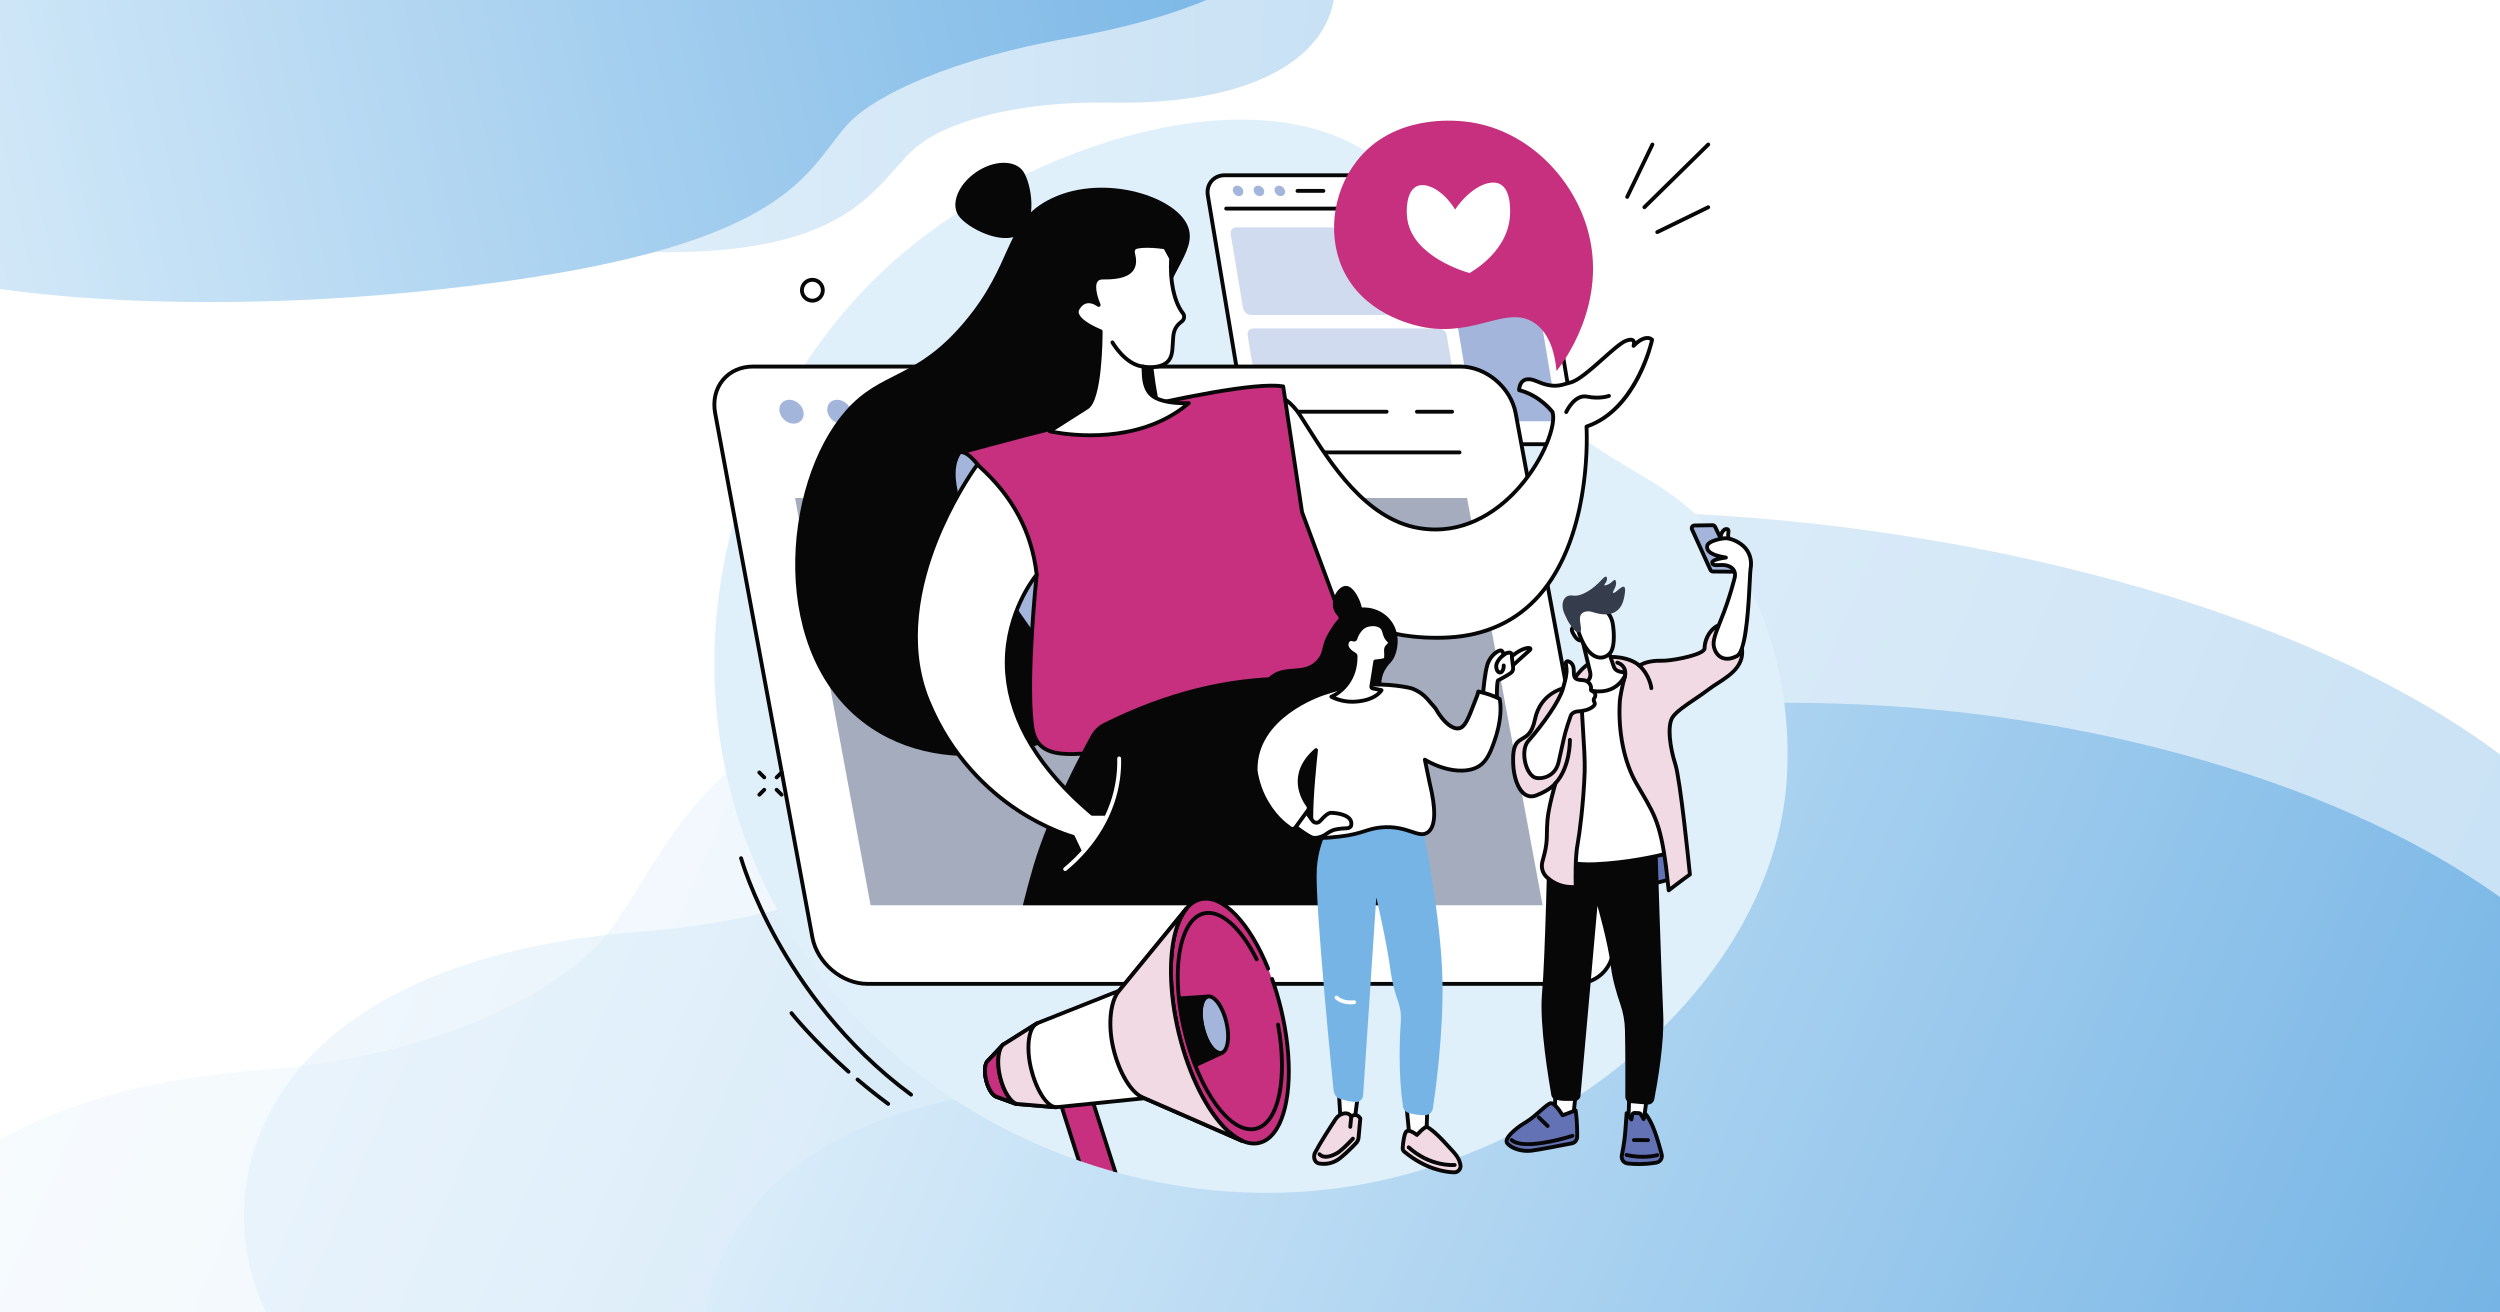 <?xml version="1.0" encoding="UTF-8"?>
<svg id="Layer_1" data-name="Layer 1" xmlns="http://www.w3.org/2000/svg" xmlns:xlink="http://www.w3.org/1999/xlink" viewBox="0 0 1200 630">
  <defs>
    <style>
      .cls-1 {
        fill: none;
      }

      .cls-2 {
        fill: #070707;
      }

      .cls-3 {
        fill: #c6307e;
      }

      .cls-4 {
        fill: #a4acbe;
      }

      .cls-5 {
        fill: #6372b4;
      }

      .cls-6 {
        fill: url(#linear-gradient-5);
      }

      .cls-7 {
        fill: url(#linear-gradient-4);
      }

      .cls-8 {
        fill: url(#linear-gradient-3);
      }

      .cls-9 {
        fill: url(#linear-gradient-2);
      }

      .cls-10 {
        fill: #d0dbf0;
      }

      .cls-11 {
        fill: #f2dae5;
      }

      .cls-12 {
        fill: url(#linear-gradient);
      }

      .cls-13 {
        clip-path: url(#clippath-1);
      }

      .cls-14 {
        fill: #fff;
      }

      .cls-15 {
        fill: #353c4b;
      }

      .cls-16 {
        fill: #75b4e5;
      }

      .cls-17 {
        fill: #e0f0fb;
      }

      .cls-18 {
        opacity: .4;
      }

      .cls-19 {
        opacity: .2;
      }

      .cls-20 {
        clip-path: url(#clippath);
      }

      .cls-21 {
        fill: #a4b5dc;
      }
    </style>
    <clipPath id="clippath">
      <rect class="cls-1" x="-9.25" y="-14.08" width="1212.4" height="662.86"/>
    </clipPath>
    <linearGradient id="linear-gradient" x1="-24.78" y1="351.18" x2="936.13" y2="767.32" gradientUnits="userSpaceOnUse">
      <stop offset="0" stop-color="#e0f0fb"/>
      <stop offset="1" stop-color="#75b4e5"/>
    </linearGradient>
    <linearGradient id="linear-gradient-2" x1="158.76" y1="284.59" x2="1119.66" y2="700.73" xlink:href="#linear-gradient"/>
    <linearGradient id="linear-gradient-3" x1="372.54" y1="395.99" x2="1156.24" y2="735.38" xlink:href="#linear-gradient"/>
    <linearGradient id="linear-gradient-4" x1="418.29" y1="43.74" x2="1176.44" y2="43.74" gradientTransform="translate(-344.01 -20.56) rotate(-1.6) scale(.84 1.11) skewX(-3.71)" gradientUnits="userSpaceOnUse">
      <stop offset="0" stop-color="#e0f0fb"/>
      <stop offset="1" stop-color="#75b4e5"/>
    </linearGradient>
    <linearGradient id="linear-gradient-5" x1="-191.87" y1="461.03" x2="565.43" y2="461.03" gradientTransform="translate(-23.71 -380.16) rotate(-12.4)" xlink:href="#linear-gradient-4"/>
    <clipPath id="clippath-1">
      <path class="cls-1" d="M733.31,187.53c-53.89-54.23-38.46-88.23-75.33-113.34-56.74-38.64-162.62-5.4-225.09,47.75-76.51,65.09-115.99,183.94-71.02,291.46,47.89,114.5,173.9,173.94,286.33,156.03,100.41-16,199.11-95.13,209-190.04,1.07-10.29,5.8-65.9-27.38-113.84-27.43-39.63-53.78-35.03-96.5-78.02Z"/>
    </clipPath>
  </defs>
  <rect class="cls-14" x="-9.25" y="-14.08" width="1212.4" height="662.86"/>
  <g class="cls-20">
    <g class="cls-19">
      <path class="cls-12" d="M632.52,313.48c-280.09-15.06-300.5,77.44-337.6,130.14-13.91,19.76-37.74,34.38-62.08,44.94-31.78,13.78-69.48,22.2-108.82,25.24-253.05,19.55-211.76,217.55-116.61,234.21h1009.08c248.56-274.27-103.88-419.47-383.97-434.53Z"/>
    </g>
    <g class="cls-18">
      <path class="cls-9" d="M816.05,246.88c-280.09-15.06-300.5,77.44-337.6,130.14-13.91,19.76-37.74,34.38-62.08,44.94-31.78,13.78-69.48,22.2-108.82,25.24-253.05,19.55-211.76,217.55-116.61,234.21h1009.08c248.56-274.27-103.88-419.47-383.97-434.53Z"/>
    </g>
    <path class="cls-8" d="M905.69,338.84c-227.92-13.84-244.52,71.15-274.71,119.58-11.32,18.16-30.71,31.59-50.52,41.29-25.86,12.66-56.54,20.4-88.55,23.19-205.91,17.96-172.31,199.89-94.89,215.19h821.11c202.26-252-84.53-385.42-312.44-399.25Z"/>
    <g class="cls-18">
      <path class="cls-7" d="M249.53,116.08c150.88,19.15,165.51-21.22,187.62-43.09,8.29-8.2,21.74-13.67,35.32-17.3,17.72-4.74,38.44-6.82,59.83-6.43,137.6,2.51,122.97-87.67,72.16-99.32L58.78-94.85C-86.29,16.5,98.65,96.93,249.53,116.08Z"/>
    </g>
    <path class="cls-6" d="M195.86,140.44c181.1-17.25,189.19-55.79,210.19-79.87,7.88-9.03,22.41-16.83,37.51-23.06,19.71-8.13,43.51-14.61,68.66-19.09,161.8-28.79,124.44-104.24,62.29-102.97L-74.97-.77C-219.99,129.11,14.76,157.7,195.86,140.44Z"/>
  </g>
  <g id="Virtual_influencer" data-name="Virtual influencer">
    <path class="cls-17" d="M733.31,187.53c-53.89-54.23-38.46-88.23-75.33-113.34-56.74-38.64-162.62-5.4-225.09,47.75-76.51,65.09-115.99,183.94-71.02,291.46,47.89,114.5,173.9,173.94,286.33,156.03,100.41-16,199.11-95.13,209-190.04,1.07-10.29,5.8-65.9-27.38-113.84-27.43-39.63-53.78-35.03-96.5-78.02Z"/>
    <g>
      <g>
        <path class="cls-14" d="M726,84.12h-138.11c-5.39,0-9.03,4.37-8.13,9.76l18.3,109.58c.9,5.39,6,9.76,11.39,9.76h138.11c5.39,0,9.03-4.37,8.13-9.76l-18.3-109.58c-.9-5.39-6-9.76-11.39-9.76Z"/>
        <path class="cls-2" d="M747.56,214.15h-138.11c-5.82,0-11.34-4.73-12.31-10.53l-18.3-109.58c-.49-2.91.21-5.64,1.95-7.7,1.71-2.02,4.23-3.14,7.09-3.14h138.11c5.81,0,11.34,4.73,12.31,10.54l18.3,109.58c.49,2.91-.21,5.64-1.95,7.7-1.71,2.02-4.23,3.14-7.09,3.14ZM587.9,85.05c-2.3,0-4.32.88-5.67,2.48-1.39,1.64-1.93,3.84-1.54,6.19l18.3,109.58c.83,4.95,5.52,8.98,10.47,8.98h138.11c2.3,0,4.32-.88,5.67-2.48,1.39-1.64,1.93-3.83,1.54-6.19l-18.3-109.58c-.83-4.95-5.52-8.98-10.47-8.98h-138.11Z"/>
      </g>
      <g>
        <path class="cls-2" d="M730.68,101.06h-142.11c-.51,0-.93-.42-.93-.93s.42-.93.93-.93h142.11c.51,0,.93.42.93.93s-.42.93-.93.93Z"/>
        <path class="cls-21" d="M596.78,91.62c.23,1.38-.7,2.5-2.08,2.5s-2.69-1.12-2.92-2.5c-.23-1.38.7-2.5,2.08-2.5s2.69,1.12,2.92,2.5Z"/>
        <path class="cls-21" d="M606.79,91.62c.23,1.38-.7,2.5-2.08,2.5s-2.69-1.12-2.92-2.5c-.23-1.38.7-2.5,2.08-2.5s2.69,1.12,2.92,2.5Z"/>
        <path class="cls-21" d="M616.8,91.62c.23,1.38-.7,2.5-2.08,2.5s-2.69-1.12-2.92-2.5c-.23-1.38.7-2.5,2.08-2.5s2.69,1.12,2.92,2.5Z"/>
        <path class="cls-2" d="M729.38,92.56h-14.09c-.51,0-.93-.42-.93-.93s.42-.93.93-.93h14.09c.51,0,.93.42.93.93s-.42.93-.93.93Z"/>
        <path class="cls-2" d="M708.95,92.56h-58.38c-.51,0-.93-.42-.93-.93s.42-.93.93-.93h58.38c.51,0,.93.42.93.93s-.42.93-.93.93Z"/>
        <path class="cls-2" d="M635.23,92.56h-12.43c-.51,0-.93-.42-.93-.93s.42-.93.93-.93h12.43c.51,0,.93.42.93.93s-.42.93-.93.93Z"/>
      </g>
      <g>
        <path class="cls-10" d="M682.52,109.14h-89.07c-1.8,0-3.01,1.46-2.71,3.25l5.93,35.53c.3,1.8,2,3.25,3.8,3.25h89.07c1.8,0,3.01-1.46,2.71-3.25l-5.93-35.53c-.3-1.8-2-3.25-3.8-3.25Z"/>
        <path class="cls-10" d="M690.63,157.67h-89.07c-1.8,0-3.01,1.46-2.71,3.25l6.35,38.03c.3,1.8,2,3.25,3.8,3.25h89.07c1.8,0,3.01-1.46,2.71-3.25l-6.35-38.03c-.3-1.8-2-3.25-3.8-3.25Z"/>
        <path class="cls-21" d="M729.06,109.14h-34.03c-1.8,0-3.01,1.46-2.71,3.25l14.46,86.57c.3,1.8,2,3.25,3.8,3.25h34.03c1.8,0,3.01-1.46,2.71-3.25l-14.46-86.57c-.3-1.8-2-3.25-3.8-3.25Z"/>
      </g>
    </g>
    <g>
      <g>
        <g>
          <path class="cls-14" d="M700.96,175.94h-339.44c-12.37,0-20.54,10.03-18.24,22.4l46.65,251.53c2.29,12.37,14.18,22.4,26.55,22.4h339.44c12.37,0,20.54-10.03,18.24-22.4l-46.65-251.53c-2.29-12.37-14.18-22.4-26.55-22.4Z"/>
          <path class="cls-2" d="M755.92,473.19h-339.44c-12.78,0-25.1-10.39-27.47-23.16l-46.65-251.53c-1.17-6.33.22-12.27,3.93-16.74,3.63-4.36,9.03-6.76,15.23-6.76h339.44c12.78,0,25.1,10.39,27.47,23.16l46.65,251.53c1.17,6.33-.22,12.27-3.93,16.74-3.63,4.36-9.03,6.76-15.23,6.76ZM361.52,176.87c-5.63,0-10.53,2.16-13.79,6.09-3.35,4.03-4.6,9.43-3.53,15.21l46.65,251.53c2.21,11.93,13.71,21.64,25.63,21.64h339.44c5.63,0,10.53-2.16,13.79-6.09,3.35-4.03,4.61-9.43,3.53-15.21l-46.65-251.53c-2.21-11.93-13.71-21.63-25.63-21.63h-339.44Z"/>
        </g>
        <g>
          <path class="cls-2" d="M700.58,218.08h-281.6c-.51,0-.93-.42-.93-.93s.42-.93.93-.93h281.6c.51,0,.93.42.93.93s-.42.93-.93.93Z"/>
          <path class="cls-21" d="M385.67,197.62c.59,3.17-1.51,5.74-4.68,5.74s-6.22-2.57-6.81-5.74c-.59-3.17,1.51-5.74,4.68-5.74s6.22,2.57,6.81,5.74Z"/>
          <path class="cls-21" d="M408.64,197.62c.59,3.17-1.51,5.74-4.68,5.74s-6.22-2.57-6.81-5.74c-.59-3.17,1.51-5.74,4.68-5.74s6.22,2.57,6.81,5.74Z"/>
          <path class="cls-21" d="M431.61,197.62c.59,3.17-1.51,5.74-4.68,5.74s-6.22-2.57-6.81-5.74c-.59-3.17,1.51-5.74,4.68-5.74s6.22,2.57,6.81,5.74Z"/>
          <path class="cls-2" d="M697.01,198.55h-16.88c-.51,0-.93-.42-.93-.93s.42-.93.93-.93h16.88c.51,0,.93.42.93.93s-.42.93-.93.93Z"/>
          <path class="cls-2" d="M665.58,198.55h-156.44c-.51,0-.93-.42-.93-.93s.42-.93.93-.93h156.44c.51,0,.93.42.93.93s-.42.93-.93.93Z"/>
          <path class="cls-2" d="M473.92,198.55h-28.52c-.51,0-.93-.42-.93-.93s.42-.93.93-.93h28.52c.51,0,.93.42.93.93s-.42.93-.93.93Z"/>
        </g>
        <polygon class="cls-4" points="740.45 434.53 417.88 434.53 381.62 239.05 704.2 239.05 740.45 434.53"/>
      </g>
      <g>
        <g>
          <path class="cls-2" d="M561.58,212.58c6.81,17.97,13.61,75.11-12.59,110.54-26.18,35.38-89.08,54.24-130.74,26.4-50.24-33.58-43.02-117.32-12.42-152.31,17.13-19.59,33.47-14.61,57.11-42.71,23.58-28.03,18.96-46.82,39.6-58.15,24.81-13.62,61.03-2.88,67.46,11.84,5.75,13.17-12.61,23.9-16.12,54.69-.66,5.78-.6,10.52-.11,14.7,2.15,18.46,6.59,31.75,7.82,34.99Z"/>
          <path class="cls-2" d="M491.21,82.38c3.88,5.72,6.97,24.19-1.63,30.01-8.6,5.83-25.63-3.19-29.5-8.91-3.88-5.72-.05-15.08,8.55-20.91,8.6-5.83,18.71-5.91,22.58-.2Z"/>
        </g>
        <path class="cls-21" d="M498.23,306.14s-52.76-68.99-36.37-89.06c.49-.6,7.98-1.27,15.56,5.67,7.16,6.55,14.54,20.81,14.54,20.81l19.32,40.15-13.05,22.44Z"/>
        <g>
          <path class="cls-14" d="M611.02,188.83s7.25,1.56,12.95,10.36c11.37,17.56,28.95,49.5,57.08,54.28,42.22,7.16,67.8-44.21,64.17-55.71,0,0-6.06-8.06-16.03-10.48,0,0-.1-8.03,8.56-4.23,8.66,3.8,12.13,1.48,16,.57,6.81-1.6,21.27-17.95,26.66-20.03,5.39-2.08,3.71,2.41,3.71,2.41,0,0,5.28-5.94,8.92-2.96,0,0-7.12,33.45-31.5,41.7,0,0,6.52,97.28-66.32,101.23-62.58,3.39-88.06-47.09-88.06-47.09l3.87-70.05Z"/>
          <path class="cls-2" d="M689.31,307.07c-29.43,0-49.94-12.12-62.21-22.66-14.17-12.18-20.72-24.98-20.79-25.1-.07-.15-.11-.31-.1-.47l3.87-70.05c.01-.27.15-.52.36-.69.22-.17.5-.23.76-.17.31.07,7.69,1.75,13.54,10.77,1.07,1.66,2.2,3.45,3.39,5.33,11.15,17.64,27.99,44.29,53.06,48.54,23.15,3.93,39.67-10.49,47.46-19.43,12.04-13.82,17.22-29.53,15.71-34.93-.81-1.01-6.56-7.86-15.4-10.02-.41-.1-.71-.47-.71-.89,0-.15-.02-3.71,2.5-5.38,1.77-1.17,4.25-1.08,7.36.29,6.9,3.03,10.22,2.03,13.43,1.07.64-.19,1.31-.39,1.98-.55,3.59-.84,9.84-6.4,15.35-11.3,4.65-4.14,8.67-7.72,11.19-8.69,2.17-.84,3.65-.82,4.53.06.28.28.46.61.56.95,2.07-1.7,5.58-3.77,8.45-1.41.27.22.39.57.32.91-.29,1.37-7.38,33.47-31.45,42.15.28,6.35,1.47,53.43-23.01,81.07-11.14,12.58-26.02,19.46-44.23,20.45-2.02.11-4.01.16-5.95.16ZM608.09,258.68c.91,1.71,7.37,13.29,20.29,24.37,12.81,10.99,34.8,23.73,66.78,22,17.69-.96,32.13-7.63,42.93-19.82,25.64-28.95,22.54-79.91,22.51-80.42-.03-.42.23-.81.63-.94,21.82-7.38,29.63-35.87,30.75-40.41-2.88-1.51-7.12,3.12-7.17,3.17-.3.34-.79.41-1.18.18-.38-.23-.55-.7-.39-1.12.18-.5.29-1.34.05-1.57-.17-.17-.9-.28-2.55.35-2.2.85-6.29,4.49-10.62,8.34-5.95,5.3-12.1,10.77-16.16,11.72-.62.14-1.23.33-1.87.52-3.37,1.01-7.18,2.16-14.72-1.15-2.49-1.09-4.37-1.24-5.58-.44-1.13.75-1.5,2.23-1.61,3.11,9.71,2.68,15.53,10.3,15.78,10.63.06.08.11.18.14.28,2.02,6.41-4.07,23.13-16.04,36.87-7.11,8.16-21.28,20.73-41.07,20.73-2.61,0-5.31-.22-8.11-.69-25.88-4.39-43-31.46-54.32-49.38-1.18-1.87-2.31-3.66-3.38-5.31-4.14-6.39-9.16-8.83-11.31-9.62l-3.79,68.6Z"/>
        </g>
        <path class="cls-2" d="M751.77,198.72c-.13,0-.26-.03-.38-.08-.47-.21-.68-.76-.46-1.23.17-.38,4.3-9.34,11.09-7.94,5.81,1.19,9.91-.3,9.95-.31.48-.18,1.02.07,1.2.55.18.48-.07,1.02-.55,1.2-.19.07-4.65,1.69-10.97.39-5.34-1.09-8.99,6.8-9.02,6.88-.16.34-.49.55-.85.55Z"/>
        <g>
          <path class="cls-3" d="M461.86,217.09s128.17-35.92,154.07-31.61l9.06,60.39,17.14,46.2c4.93,13.28,2.14,28.26-7.42,38.71-10.68,11.68-28.44,24.03-56.26,25.28-54.01,2.43-80.28,15.74-83.14-8.12-2.86-23.87,2.3-72.1,2.3-72.1-8.63-22.77-27.71-58.1-35.75-58.75Z"/>
          <path class="cls-2" d="M514.15,362.88c-6.26,0-11.02-.94-14.36-3.55-3.01-2.36-4.78-6.05-5.41-11.28-2.74-22.87,1.9-68.49,2.27-72.09-9.47-24.89-28.04-57.39-34.88-57.95-.45-.04-.81-.39-.85-.84-.04-.45.24-.86.68-.99,5.24-1.47,128.67-35.93,154.47-31.63.4.07.71.38.77.78l9.05,60.29,17.11,46.11c5.1,13.76,2.19,28.95-7.6,39.67-10.02,10.95-28.02,24.29-56.9,25.59-15.84.71-29.5,2.39-40.48,3.74-9.56,1.17-17.49,2.15-23.87,2.15ZM464.72,217.26c10.06,6.54,26.96,40.29,33.76,58.25.05.14.07.28.06.43-.05.48-5.12,48.41-2.3,71.89.57,4.78,2.07,7.97,4.71,10.03,6.12,4.8,18.34,3.29,36.85,1.02,11.01-1.35,24.71-3.03,40.62-3.75,28.25-1.27,45.83-14.29,55.61-24.98,9.32-10.19,12.09-24.66,7.23-37.76l-17.14-46.2c-.02-.06-.04-.12-.05-.19l-8.96-59.71c-24.7-3.26-132.2,25.95-150.39,30.96Z"/>
        </g>
        <g>
          <g>
            <path class="cls-14" d="M548.77,175.97c4.63.74,9.11-.02,11.39-2.07,2.81-2.53,2.57-6.15,2.89-10.62.13-1.87.15-4.02,1.55-6.22.74-1.17,1.68-2.05,2.62-2.71,1.16-.81,1.5-2.38.84-3.63l-.52-.71c-4.11-5.61-6.04-15.6-5.38-26.01l-2.88-5.31c-7.98-1.17-14.33-.79-15.05.6-.27.51-.74.92-.23,2.97,2.46,9.9-6.7,10.99-14.61,10.92-7.9-.06-2.01,13.17-2.01,13.17,0,0-6.05-4.9-9.98,1.52-2.82,4.6,5.81,9.01,10.93,11.14,0,0,.06,32.18-6.45,36.47l-18.09,11.51s39.58,9.65,66.85-13.48c0,0-12.12.64-17.45-3.48-5.33-4.12-3.88-13.02-4.42-14.06Z"/>
            <path class="cls-2" d="M523.34,209.86c-11.42,0-19.59-1.92-19.77-1.96-.36-.09-.64-.38-.7-.75-.06-.37.1-.74.42-.94l18.09-11.52c4.88-3.22,5.99-25.83,6.02-35.07-4.63-1.98-10.11-5-11.26-8.53-.41-1.28-.26-2.53.46-3.71,1.28-2.09,2.92-3.33,4.87-3.66,1.52-.26,2.96.08,4.1.54-.96-2.86-2.06-7.44-.34-10.06.86-1.31,2.27-1.94,4.16-1.95,4.41.04,10.53-.27,12.94-3.33,1.21-1.53,1.45-3.64.76-6.44-.5-2-.18-2.79.22-3.48.03-.05.06-.1.08-.15,1.31-2.53,10.68-1.88,16.01-1.09.29.04.54.22.68.48l2.88,5.31c.08.15.12.33.11.5-.66,10.39,1.33,20.12,5.2,25.4l.52.71s.05.07.07.11c.89,1.67.4,3.75-1.13,4.82-.98.69-1.78,1.51-2.37,2.45-1.15,1.8-1.26,3.56-1.37,5.27l-.03.52c-.04.62-.08,1.23-.11,1.82-.21,3.76-.39,7-3.08,9.43-2.27,2.04-6.38,2.95-10.93,2.46,0,.24.02.51.02.82.07,2.99.19,8.55,3.89,11.42,5,3.87,16.72,3.29,16.84,3.29.4-.02.77.21.91.59.15.37.04.8-.26,1.05-15.04,12.76-33.91,15.64-47.91,15.64ZM506.24,206.54c8.43,1.52,38.98,5.46,61.73-12.06-3.99-.06-11.35-.62-15.35-3.71-4.41-3.41-4.54-9.55-4.61-12.85-.01-.63-.03-1.35-.08-1.56-.14-.3-.1-.66.09-.93.21-.29.55-.43.9-.37,4.42.71,8.59-.02,10.62-1.84,2.13-1.91,2.28-4.67,2.47-8.15.03-.6.07-1.22.11-1.85l.03-.51c.11-1.76.25-3.94,1.66-6.15.72-1.14,1.69-2.14,2.87-2.97.75-.53.99-1.54.58-2.37l-.48-.65c-4.14-5.65-6.22-15.48-5.57-26.35l-2.53-4.66c-8.01-1.13-13.05-.49-13.65.2-.02.05-.06.12-.11.2-.19.32-.38.66-.03,2.09.83,3.35.46,6.06-1.1,8.04-2.89,3.66-9.22,4.08-14.42,4.04-1.26-.02-2.09.35-2.59,1.11-1.64,2.5.48,8.61,1.43,10.75.17.39.06.85-.28,1.12-.34.26-.82.26-1.15-.01-.02-.02-2.48-1.96-5.01-1.51-1.39.24-2.6,1.18-3.59,2.8-.43.71-.52,1.41-.28,2.16.75,2.31,4.68,5.09,10.77,7.63.35.14.57.48.57.86,0,3.34-.13,32.81-6.87,37.25l-16.15,10.28ZM547.93,176.37s0,.02.01.02c0,0,0-.02-.01-.02Z"/>
          </g>
          <path class="cls-2" d="M548.77,176.9s-.06,0-.1,0c-9.08-.92-15.26-11.64-15.52-12.1-.25-.45-.1-1.01.35-1.27.45-.25,1.02-.1,1.27.35.06.1,5.97,10.34,14.09,11.16.51.05.88.51.83,1.02-.05.48-.45.84-.92.84Z"/>
        </g>
        <path class="cls-2" d="M661.9,434.53c-12.12-44.64-30.53-90.41-36.53-104.9-1.19-2.87-3.98-4.77-7.09-4.77-29.03,0-58.51,7.26-88.46,22.18-2.56,1.27-4.67,3.3-6.05,5.8-5.49,9.92-20.14,37.52-27.63,62.49-1.71,5.71-3.51,12.49-5.18,19.21h170.96Z"/>
        <g>
          <path class="cls-3" d="M747.14,178.08c2.09-2.56,25.68-32.48,14.54-69.13-7.82-25.73-30.6-47.67-58.54-50.62-4.71-.5-34.44-3.64-52.02,19.11-11.84,15.32-14.5,37.64-5.11,54.64,11.16,20.19,34.74,24.53,38.24,25.12,24.52,4.12,39.17-10.81,52.13-2.27,7.93,5.22,10.08,15.85,10.76,23.16Z"/>
          <path class="cls-14" d="M698.45,100.57c7.19-10.48,16.52-14.81,21.58-12.2,5.8,2.99,4.85,14.5,4.68,16.23-1.52,15.57-16.27,24.67-19.31,26.47-2.09-.57-26.69-7.69-29.79-25.25-.93-5.28-.4-14.21,4.5-16.43,4.61-2.09,12.66,1.96,18.35,11.19Z"/>
        </g>
        <g>
          <path class="cls-14" d="M514.99,401.63s-47.79-12.41-69.51-65.17c-21.72-52.76,23.62-113.44,23.62-113.44,17.88,15.7,26.32,33.55,28.51,52.81,0,0-46.04,53.49,26.64,114.78h7.6s-2.09,5.84-5.42,10.89c-2.55,3.85-7.47,8.46-7.47,8.46l-3.96-8.33Z"/>
          <path class="cls-2" d="M518.95,410.9c-.06,0-.12,0-.17-.02-.29-.06-.54-.25-.67-.52l-3.78-7.95c-2.28-.66-13.38-4.15-26.47-12.81-13.49-8.92-31.94-25.32-43.25-52.79-11.34-27.54-4.27-57.18,3.66-77.2,8.57-21.63,19.96-37,20.08-37.15.16-.21.39-.34.65-.37.26-.03.52.06.71.23,17.01,14.93,26.44,32.4,28.83,53.41.03.26-.05.52-.22.71-.16.19-16.17,19.18-13.94,46.9,1.85,23,15.38,45.32,40.21,66.34h7.26c.3,0,.59.15.76.39.17.25.22.56.12.85-.09.24-2.16,6.01-5.52,11.09-2.58,3.9-7.41,8.44-7.61,8.63-.17.16-.4.25-.64.25ZM469.25,224.4c-2.44,3.44-11.9,17.35-19.26,35.94-7.79,19.69-14.75,48.81-3.65,75.76,11.12,27,29.24,43.13,42.49,51.9,14.38,9.52,26.28,12.69,26.4,12.72.27.07.49.25.61.5l3.4,7.16c1.53-1.51,4.61-4.68,6.41-7.4,2.33-3.52,4.05-7.48,4.84-9.44h-6.24c-.22,0-.43-.08-.6-.22-25.4-21.42-39.24-44.26-41.13-67.87-2.12-26.51,11.99-45.25,14.12-47.91-2.37-20.03-11.33-36.78-27.39-51.15Z"/>
        </g>
        <path class="cls-14" d="M511.28,418.1c-.27,0-.53-.12-.72-.34-.33-.4-.27-.98.13-1.31,14.05-11.61,22.96-26.86,25.07-42.96.41-3.15.59-6.31.51-9.41-.01-.51.39-.94.91-.95.51-.01.94.39.95.91.08,3.19-.1,6.46-.53,9.7-2.18,16.57-11.32,32.25-25.73,44.15-.17.14-.38.21-.59.21Z"/>
      </g>
    </g>
    <g>
      <g>
        <g>
          <path class="cls-5" d="M810.68,419.74l-14.75,3.82c-13.34,3.46-28-.86-41.58-3.21l-9.26-1.61,1.06-16.07,54.74,2.12,9.79,14.95Z"/>
          <path class="cls-2" d="M785,425.78c-7.63,0-15.42-1.54-23.05-3.05-2.56-.51-5.21-1.03-7.76-1.47l-9.26-1.61c-.47-.08-.8-.5-.77-.98l1.06-16.07c.03-.5.45-.88.96-.87l54.74,2.12c.3.01.58.17.74.42l9.79,14.95c.16.25.2.57.09.85-.11.28-.34.49-.63.57l-14.75,3.82c-3.65.95-7.38,1.32-11.16,1.32ZM746.07,417.97l8.44,1.46c2.57.45,5.23.97,7.81,1.48,11.19,2.21,22.76,4.5,33.38,1.75l13.5-3.5-8.82-13.46-53.36-2.07-.94,14.33Z"/>
        </g>
        <g>
          <polygon class="cls-14" points="790.32 528.23 788.83 538.87 781.58 539.46 782.02 526.8 790.32 528.23"/>
          <path class="cls-2" d="M781.58,540.39c-.24,0-.47-.09-.64-.26-.19-.18-.3-.44-.29-.71l.44-12.66c0-.27.13-.52.34-.69.21-.17.48-.24.75-.19l8.3,1.43c.5.09.83.55.76,1.05l-1.49,10.64c-.06.43-.41.76-.85.8l-7.25.59s-.05,0-.08,0ZM782.91,527.9l-.37,10.55,5.46-.45,1.27-9.01-6.36-1.09Z"/>
        </g>
        <g>
          <g>
            <path class="cls-5" d="M781.26,558.46c3.02.34,7.96.58,13.73-.38,1.89-.32,3.11-2.19,2.6-4.04-1.42-5.15-3.89-14.93-7.79-19.38l-.87,2.5-1.36-2.29c-.19-.31-.51-.52-.87-.56l-2.02-.09c-.59-.06-1.13.35-1.24.94l-.39,2.16-2.27-2.97-.59,8.33c-.19,2.65-.51,5.28-.98,7.9l-.78,4.35c-.18,1.76,1.08,3.34,2.84,3.54Z"/>
            <path class="cls-2" d="M786.69,559.69c-2.18,0-4.05-.14-5.53-.3h0c-2.25-.25-3.89-2.3-3.66-4.56,0-.02,0-.05,0-.07l.78-4.35c.46-2.57.78-5.19.97-7.8l.59-8.33c.03-.39.29-.71.66-.83.37-.11.77.02,1.01.33l1,1.3.02-.09c.19-1.06,1.18-1.8,2.25-1.7l1.97.09c.7.07,1.3.45,1.63,1.01l.34.57.21-.61c.11-.31.38-.54.7-.61.33-.06.66.05.88.3,3.77,4.31,6.22,13.28,7.68,18.63l.3,1.11c.31,1.13.13,2.34-.5,3.33-.64,1-1.67,1.68-2.84,1.87-3.1.52-5.97.7-8.45.7ZM779.35,555.05c-.11,1.24.79,2.35,2.02,2.49h0c3.05.34,7.86.56,13.47-.38.65-.11,1.23-.49,1.58-1.04.35-.55.45-1.2.28-1.83l-.31-1.12c-1.28-4.68-3.33-12.21-6.27-16.57l-.3.86c-.12.34-.43.58-.79.62-.36.04-.71-.14-.89-.45l-1.36-2.29c-.03-.06-.1-.1-.16-.1l-1.97-.09c-.16-.01-.26.06-.28.17l-.39,2.16c-.07.36-.34.65-.7.74-.36.09-.73-.05-.96-.34l-.78-1.02-.41,5.88c-.19,2.67-.52,5.36-.99,8l-.77,4.32Z"/>
          </g>
          <path class="cls-2" d="M788.64,556.2c-4.46,0-7.91-.86-8.12-.92-.5-.13-.8-.63-.67-1.13.13-.5.63-.8,1.13-.67.07.02,7.42,1.85,14.31.08.5-.13,1.01.17,1.13.67.13.5-.17,1.01-.67,1.13-2.44.63-4.9.84-7.11.84Z"/>
          <path class="cls-2" d="M791.05,548.2h0l-6.77-.04c-.51,0-.93-.42-.93-.94,0-.51.42-.93.93-.93h0l6.77.04c.51,0,.93.42.93.94,0,.51-.42.93-.93.93Z"/>
        </g>
        <g>
          <polygon class="cls-14" points="756.7 521.36 755.08 536.9 746.39 536.6 746.53 521 756.7 521.36"/>
          <path class="cls-2" d="M755.08,537.83s-.02,0-.03,0l-8.69-.3c-.5-.02-.9-.43-.9-.94l.14-15.6c0-.25.11-.49.29-.66.18-.17.43-.27.68-.26l10.17.36c.26,0,.5.12.67.32.17.19.25.45.22.71l-1.63,15.54c-.05.48-.45.83-.93.83ZM747.33,535.7l6.91.24,1.43-13.69-8.22-.29-.12,13.73Z"/>
        </g>
        <g>
          <g>
            <path class="cls-5" d="M757.04,545.78c-.03,1.47-1.08,2.73-2.53,3.02-5.04.99-16.38,3.18-19.6,3.55-4.19.47-9.26-.98-11.38-3.49-2.12-2.51,5.22-8.08,8.67-10.08,5.14-2.97,10.18-9.01,12.22-9.22,2.03-.21,5.61,5.8,5.61,5.8l6.27-2.38s.89,5.33.74,12.81Z"/>
            <path class="cls-2" d="M733.23,553.37c-4.16,0-8.42-1.55-10.41-3.92-.5-.6-.69-1.35-.55-2.18.61-3.48,7.21-7.99,9.47-9.3,2.48-1.43,4.94-3.61,7.1-5.52,2.66-2.35,4.23-3.69,5.48-3.82,2.13-.22,4.74,3.42,6.1,5.58l5.55-2.1c.26-.1.55-.08.79.06.24.14.41.38.45.65.04.22.9,5.5.75,12.98h0c-.04,1.9-1.42,3.55-3.28,3.91-4.82.95-16.4,3.19-19.68,3.56-.59.07-1.19.1-1.79.1ZM744.55,530.47s-.02,0-.03,0c-.72.07-2.7,1.82-4.44,3.36-2.23,1.97-4.76,4.21-7.41,5.74-3.26,1.88-8.18,5.82-8.57,8.01-.06.37.03.54.14.66,1.85,2.2,6.59,3.62,10.56,3.17,3.21-.36,14.73-2.59,19.53-3.54,1.01-.2,1.76-1.09,1.78-2.12h0c.11-5.33-.32-9.58-.57-11.51l-5.18,1.97c-.42.16-.9,0-1.13-.39-1.69-2.83-3.89-5.35-4.68-5.35Z"/>
          </g>
          <path class="cls-2" d="M733.45,550.12c-3.54,0-6.66-.58-8.5-2.2-.39-.34-.43-.93-.09-1.31.34-.39.93-.43,1.31-.09,4.8,4.19,22.08-.18,28.33-2.22.49-.16,1.01.11,1.17.6.16.49-.11,1.01-.6,1.17-.69.23-12.57,4.05-21.63,4.05Z"/>
          <path class="cls-2" d="M742.87,541.4c-.23,0-.47-.09-.65-.26l-4.28-4.14c-.37-.36-.38-.95-.02-1.32.36-.37.95-.38,1.32-.02l4.28,4.14c.37.36.38.95.02,1.32-.18.19-.43.28-.67.28Z"/>
        </g>
        <path class="cls-2" d="M795.52,405.98s2,63.87,2.82,80.73c.66,13.56-2.87,33.6-4.27,40.92-.31,1.6-1.77,2.7-3.39,2.56l-7.64-.67c-1.64-.14-2.9-1.52-2.89-3.17.03-6.38.07-21.83-.17-31.97-.1-4.19-.84-8.35-2.21-12.31-1.63-4.69-3.82-11.87-4.6-18.53-1.29-11.09-6.4-28.72-6.4-28.72,0,0-6.67,75.33-8.14,91.17-.13,1.42-1.35,2.48-2.78,2.43-2.82-.12-6.69.36-9.57-.78-.88-.35-1.51-1.12-1.66-2.06-1.02-6.19-5.82-33.56-4.45-48.7,1.56-17.22,2.75-74.45,2.75-74.45l52.61,3.54Z"/>
      </g>
      <g>
        <g>
          <path class="cls-14" d="M800,409.73s-16.04,4.32-34.38,5.1c-10.84.46-18.1-1.9-18.1-1.9l10.34-83.82s.57-6.57,12.07-9.63c6.18-1.64,10.86,5.49,10.86,5.49l19.22,84.76Z"/>
          <path class="cls-2" d="M762.78,415.82c-9.27,0-15.28-1.92-15.55-2.01-.42-.14-.69-.56-.64-1l10.34-83.82c.02-.26.76-7.23,12.75-10.41,6.75-1.79,11.67,5.57,11.88,5.88.06.09.11.2.13.31l19.22,84.76c.11.49-.18.97-.67,1.1-.16.04-16.35,4.35-34.59,5.13-.99.04-1.95.06-2.87.06ZM748.54,412.25c2.08.56,8.45,2.01,17.04,1.65,15.64-.67,29.75-3.96,33.32-4.84l-18.98-83.7c-.65-.92-4.74-6.3-9.75-4.97-10.64,2.83-11.35,8.57-11.38,8.81l-10.24,83.06Z"/>
        </g>
        <g>
          <path class="cls-11" d="M818.2,311.18c-.05,3.19-16.04,6.11-20.56,5.98-7.65-.21-10.68,2.37-10.68,2.37,0,0-4.11-4.38-14.45-4.24-9.67.14-14.77,7.21-19.93,14.6,0,0-12.88,1.37-15.8,15.46-2.92,14.09-11.08,4.3-10.46,21,.33,8.88,4.12,18.16,11.16,15.41,7.04-2.75,9.19-5.83,9.19-5.83,0,0-3.36,11.16-3.88,17.86-.21,2.79-.28,5.2-.28,7.05,0,3.05-.4,6.09-1.17,9.04l-.98,3.76c-.69,2.65.08,5.49,2.08,7.36,3,2.81,7.24,5.11,13.95,4.79,0,0-.55-13.56.97-21.21.72-3.64,2.79-19.21,3.3-34.16.35-10.08-1.99-31.25-1.64-40.97.08-2.17,21.43-7.42,20.92-5.27-.68,2.88-2.25,9.57-2.42,12.34-1.02,16.11,2.65,30.3,7.87,39.39,9.32,16.24,12.25,18.29,15.58,51.44,0,0,6.74-5.21,10.18-7.62,0,0-4.46-45.2-7.04-53.1-2.58-7.9-3.95-18.55-1.2-22.5,2.75-3.95,11.17-8.59,17.69-13.57,6.53-4.98,20.31-10.1,14.09-24.24-5.77-13.11-16.35-4.29-16.49,4.83Z"/>
          <path class="cls-2" d="M800.98,428.31c-.12,0-.25-.02-.37-.08-.31-.13-.52-.43-.56-.76-2.99-29.74-5.69-34.36-12.93-46.71-.79-1.35-1.63-2.79-2.54-4.37-5.93-10.33-8.92-25.25-8-39.91.12-1.95.88-5.84,2.3-11.89-3.25-.29-17.44,3.44-18.95,5.07-.15,4.79.34,12.5.82,19.95.5,7.74,1.01,15.74.83,20.85-.52,14.96-2.58,30.6-3.32,34.31-1.48,7.45-.96,20.86-.96,20.99.02.51-.38.94-.89.97-5.91.28-10.7-1.37-14.63-5.04-2.23-2.08-3.13-5.26-2.34-8.27l.98-3.76c.75-2.89,1.14-5.85,1.14-8.81,0-2.31.1-4.7.29-7.12.35-4.55,1.96-11.01,3-14.85-1.5,1.12-3.77,2.48-7.04,3.76-2.26.88-4.43.7-6.29-.52-4.2-2.76-5.93-9.93-6.14-15.73-.36-9.57,2.21-11.07,4.93-12.65,2.11-1.23,4.29-2.5,5.55-8.57,2.71-13.08,13.83-15.72,16.18-16.13,4.8-6.88,10.29-14.53,20.45-14.67,8.56-.11,13.02,2.76,14.54,3.99,1.33-.79,4.64-2.29,10.63-2.13,4.18.12,16.81-2.27,19.33-4.68.22-.21.27-.35.27-.39.09-5.72,4.02-11.33,8.6-12.26,2.25-.46,6.51-.15,9.68,7.06,5.48,12.45-3.8,18.42-10.57,22.78-1.39.9-2.71,1.75-3.8,2.58-2.24,1.71-4.69,3.37-7.05,4.98-4.49,3.04-8.72,5.92-10.44,8.39-2.45,3.52-1.25,13.79,1.32,21.68,2.58,7.91,6.89,51.45,7.08,53.3.03.33-.12.66-.39.85-3.38,2.36-10.08,7.54-10.14,7.59-.17.13-.37.19-.57.19ZM778.49,322.81c.93,0,1.61.12,1.95.4.37.3.52.76.41,1.21-1.47,6.2-2.28,10.3-2.4,12.19-.9,14.31,2,28.84,7.75,38.87.9,1.57,1.74,3.01,2.53,4.35,7.24,12.37,10.04,17.14,13,45.8,2.02-1.55,5.92-4.51,8.44-6.31-.51-5.13-4.58-45.11-6.94-52.37-2.22-6.81-4.34-18.64-1.08-23.32,1.91-2.75,6.29-5.72,10.92-8.86,2.35-1.59,4.77-3.24,6.97-4.92,1.15-.88,2.5-1.74,3.92-2.66,6.9-4.44,14.71-9.47,9.88-20.47-1.96-4.46-4.66-6.58-7.61-5.99-3.71.75-7.03,5.64-7.1,10.46h0c0,.6-.29,1.17-.85,1.7-3.19,3.06-16.61,5.3-20.67,5.2-7.12-.19-10.03,2.13-10.06,2.16-.38.31-.94.28-1.28-.08-.04-.04-4.03-4.08-13.76-3.94-9.36.13-14.35,7.29-19.18,14.2-.15.22-.4.36-.66.39-.5.05-12.25,1.5-14.99,14.72-1.43,6.89-4.2,8.5-6.43,9.8-2.41,1.4-4.32,2.51-4,10.97.25,6.7,2.33,12.29,5.3,14.24,1.37.9,2.87,1.01,4.59.34,6.62-2.58,8.74-5.47,8.76-5.5.27-.37.76-.5,1.17-.3.41.2.61.67.48,1.1-.03.11-3.34,11.14-3.84,17.66-.18,2.37-.28,4.72-.28,6.98,0,3.12-.41,6.24-1.2,9.28l-.98,3.76c-.61,2.36.08,4.83,1.81,6.44,3.39,3.16,7.33,4.64,12.35,4.57-.09-3.23-.29-13.9,1.02-20.49.73-3.66,2.77-19.16,3.28-34.01.17-5.03-.34-12.98-.83-20.67-.49-7.58-.99-15.42-.81-20.3.03-.83.78-1.5,2.59-2.31,3.48-1.56,13.38-4.33,17.81-4.33ZM818.2,311.18h0,0Z"/>
        </g>
        <g>
          <g>
            <path class="cls-14" d="M827.95,254.1s1.43-.61,1.71.56c.28,1.17-1.32,2.94,2.05,7.47,3.37,4.53-5.78-2.64-5.78-2.64,0,0-.58-3.7,2.02-5.39Z"/>
            <path class="cls-2" d="M832.36,264.59c-.79,0-2.49-.82-7.01-4.37-.19-.15-.31-.36-.35-.59-.03-.18-.63-4.32,2.43-6.31.04-.03.09-.05.14-.08.19-.08,1.18-.46,2.04-.03.33.17.76.52.94,1.23.11.47.05.91-.02,1.38-.16,1.13-.39,2.67,1.91,5.75.56.75,1.41,1.9.61,2.68-.17.16-.34.33-.7.33ZM826.82,259c1.08.83,2.25,1.7,3.25,2.38-1.79-2.91-1.53-4.7-1.37-5.82.04-.27.08-.56.05-.68,0,0,0,0,0,0-.09,0-.24.02-.37.06-1.56,1.08-1.61,3.23-1.56,4.07Z"/>
          </g>
          <g>
            <path class="cls-21" d="M832.69,272.52l-9.44-19.67c-.22-.46-.69-.75-1.21-.75l-8.7.13c-.95.01-1.57,1-1.18,1.86l8.85,19.47c.21.47.68.77,1.19.77l9.29.07c.97,0,1.62-1.01,1.2-1.88Z"/>
            <path class="cls-2" d="M831.5,275.33h-.02l-9.29-.07c-.87,0-1.67-.52-2.03-1.32l-8.85-19.47c-.31-.69-.26-1.49.15-2.13.41-.64,1.1-1.03,1.86-1.04l8.7-.13c.87,0,1.68.49,2.06,1.27l9.44,19.67h0c.34.7.29,1.52-.13,2.18-.41.65-1.12,1.04-1.9,1.04ZM822.06,253.04h0l-8.7.13c-.18,0-.28.11-.32.18-.04.07-.1.2-.03.36l8.85,19.47c.06.14.2.22.35.23l9.29.07c.16,0,.28-.11.33-.18.04-.07.1-.21.02-.37l-9.44-19.67c-.06-.13-.2-.22-.35-.22Z"/>
          </g>
          <g>
            <path class="cls-14" d="M832.73,276.93s-2.35,9.96-6.65,20.47c-3.65,8.92-4.25,11.43-2.92,14.62,1.33,3.19,4.72,5.85,10.5,2.9,5.85-2.99,6.02-38.84,6.6-41.83.82-4.27-.51-8.32-3.47-10.99-2.48-2.24-6.43-3.98-9.17-3.72-1.18.11-7.97,1.22-8.21,3.83-.21,2.34,1.81,4.28,9.02,5.43,0,0-6.65.77-6.56,2.35.09,1.65,1.86,1.3,4.51,1.2,2.9-.1,7.1,1.34,6.34,5.74Z"/>
            <path class="cls-2" d="M829.04,317.14c-.86,0-1.68-.14-2.46-.43-1.88-.69-3.4-2.23-4.27-4.33-1.49-3.58-.76-6.32,2.92-15.33,4.11-10.06,6.45-19.71,6.6-20.3.2-1.22-.03-2.22-.7-2.98-1.13-1.3-3.24-1.7-4.7-1.65-.36.01-.71.03-1.04.05-2.02.1-4.3.22-4.43-2.13-.06-1.03.91-1.85,2.88-2.47-3.04-.95-5.6-2.54-5.34-5.45.34-3.74,8.96-4.66,9.05-4.67,3.26-.31,7.44,1.76,9.88,3.96,3.22,2.91,4.63,7.34,3.76,11.86-.11.58-.22,2.85-.36,5.72-.8,16.54-2.05,34.38-6.73,36.77-1.81.92-3.5,1.39-5.05,1.39ZM826.67,270.25c1.92,0,4.38.6,5.86,2.29,1.04,1.19,1.43,2.77,1.12,4.55,0,.02,0,.04-.01.06-.02.1-2.41,10.15-6.69,20.61-3.63,8.89-4.1,11.1-2.93,13.91.39.94,1.32,2.61,3.2,3.3,1.67.61,3.69.32,6.02-.87,4.11-2.1,5.28-26.15,5.72-35.2.17-3.46.26-5.3.39-5.98.74-3.87-.44-7.66-3.18-10.13-2.41-2.18-6.13-3.71-8.46-3.49-2.52.24-7.24,1.56-7.37,2.99-.07.76-.28,3.07,8.24,4.43.46.07.79.47.78.94-.01.47-.36.85-.82.9-2.6.3-5.19.98-5.72,1.49.08.28.46.36,2.46.26.34-.02.7-.04,1.07-.05.1,0,.2,0,.31,0ZM832.73,276.93h0,0Z"/>
          </g>
        </g>
        <g>
          <path class="cls-2" d="M792.65,331.25c-.47,0-.88-.36-.93-.84,0-.07-.67-6.04-5.87-10.62-.39-.34-.42-.93-.08-1.31.34-.39.93-.42,1.31-.08,5.78,5.08,6.47,11.56,6.49,11.83.05.51-.32.97-.84,1.02-.03,0-.06,0-.09,0Z"/>
          <path class="cls-2" d="M779.36,327.57c-.12,0-.23-.02-.35-.07-.48-.19-.71-.74-.51-1.21.85-2.1.94-3.84.28-5.15-.85-1.68-2.72-2.18-2.73-2.18-.5-.13-.8-.63-.67-1.13.13-.5.63-.8,1.12-.68.11.03,2.69.69,3.93,3.13.93,1.82.86,4.08-.2,6.72-.15.36-.5.58-.86.58Z"/>
          <path class="cls-2" d="M746.44,377.1c-.23,0-.46-.09-.64-.26-.37-.35-.39-.94-.03-1.32,7.01-7.35,6.87-20.26,6.86-20.39,0-.51.4-.94.91-.95.5-.01.94.4.95.91.01.56.17,13.8-7.38,21.71-.18.19-.43.29-.67.29Z"/>
        </g>
        <g>
          <g>
            <g>
              <path class="cls-14" d="M771.7,311.6l2.93,8.41c.64,1.9,2.54,2.41,4.26,2.63.91.12,1.42,1.11,1,1.92l-.13.24c-4.01,6.95-11,8.49-19.22,5.9l-.83-.36c-.71-.3-.82-1.27-.19-1.72l2.49-1.79c1.13-.81,1.63-2.41,1.28-4.07l-3.58-14.86,11.99,3.67Z"/>
              <path class="cls-2" d="M767.5,332.82c-2.24,0-4.67-.4-7.24-1.21-.03,0-.06-.02-.09-.03l-.83-.36c-.65-.28-1.08-.86-1.15-1.56-.08-.7.22-1.36.79-1.77l2.49-1.79c.82-.59,1.18-1.84.91-3.12l-3.57-14.83c-.08-.32.02-.67.27-.9.24-.23.59-.31.91-.21l11.99,3.67c.28.09.51.3.61.58l2.93,8.41c.39,1.15,1.43,1.75,3.5,2.02.73.09,1.36.54,1.7,1.19.34.65.34,1.44,0,2.09l-.13.24c-2.89,5-7.41,7.57-13.09,7.57ZM760.87,329.84c5.77,1.81,13.58,2.31,18.09-5.49l.11-.21c.09-.17.03-.31,0-.37-.03-.07-.12-.18-.29-.2-1.76-.22-4.2-.81-5.02-3.26l-2.77-7.96-9.98-3.06,3.2,13.27c.43,2.05-.21,4.02-1.64,5.04l-2.49,1.79s-.03.02-.03.06c0,.04.02.04.04.05l.79.34Z"/>
            </g>
            <g>
              <path class="cls-14" d="M758.37,301.25s-5.66-1.53-3.33,2.71c1.93,3.51,3.13,3.61,4.51,3.48,1.39-.13-1.18-6.19-1.18-6.19Z"/>
              <path class="cls-2" d="M759.03,308.4c-1.7,0-3.05-.8-4.81-3.99-.81-1.47-.9-2.63-.25-3.45,1.15-1.47,4.07-.77,4.64-.61.28.07.5.27.61.54,1.04,2.46,2.14,5.65,1.42,6.85-.22.37-.59.6-1.01.64-.21.02-.41.03-.61.03ZM756.38,301.91c-.47,0-.83.07-.94.21-.04.06-.1.45.42,1.4,1.49,2.71,2.32,3.03,3.18,3.03-.05-.8-.6-2.67-1.34-4.5-.46-.09-.93-.14-1.32-.14Z"/>
            </g>
            <g>
              <path class="cls-14" d="M774.27,300.37s1.35,8.94-1.12,12.66c-2.39,3.59-10.39,6.02-15.63-10.35-5.24-16.37,15.5-15.63,16.75-2.31Z"/>
              <path class="cls-2" d="M768.31,316.59c-.3,0-.62-.02-.94-.07-3.06-.43-7.4-3.12-10.74-13.56-2.12-6.63.03-9.98,1.51-11.38,2.28-2.17,6-2.73,9.5-1.42,4.28,1.6,7.1,5.37,7.56,10.1.1.65,1.33,9.38-1.27,13.29-.98,1.47-2.99,3.04-5.62,3.04ZM763.85,291.32c-1.73,0-3.32.55-4.43,1.61-2,1.91-2.36,5.27-1.02,9.47,3.2,10.01,7.15,11.99,9.22,12.28,2.09.29,3.89-.88,4.75-2.16,1.86-2.8,1.34-9.62.98-12.01,0-.02,0-.03,0-.05-.38-4.01-2.76-7.21-6.36-8.55-1.05-.39-2.12-.58-3.13-.58Z"/>
            </g>
          </g>
          <path class="cls-15" d="M758.64,295.44c.68-1.68,3.04-2.54,5.77-1.65,2.73.89,12.82,3.94,15.09-6.57,2.26-10.51-2.98-3.14-4.78-2.67-1.8.47,1.5-2.6.95-5.2-.55-2.6-1.42.46-4.34,1.41-2.92.95.15-1.05.04-2.9-.11-1.85-.93-1.36-3.47,1.35-2.54,2.71-8.32,7.37-12.96,6.66-4.63-.71-6.05,4.26-4.01,8.71,2.03,4.45,2.07,4.2,2.91,5.44,1.86,2.78,3.05,3.8,4.22,3.49,2.05-.53-.49-5.42.59-8.08Z"/>
        </g>
        <g>
          <path class="cls-14" d="M752.78,317.45c-.68-.21-1.34.38-1.19,1.08.12.56.24,1.35.33,2.46.25,3.11-.86,6.34-1.74,9.56-1.63,5.99-9.62,17.2-16.64,25.17-3.72,4.23-1.53,15.06,2.87,17.34,2.45,1.27,9.97.36,11.69-7.16,2.96-12.93,2.7-13.31,5.81-22.23.48-1.36,1.97-2.09,3.41-2.18,2.23-.14,5.57-.68,7.51-2.49,1.52-1.43.04-1.92.17-3.14.1-.95.87-.99.76-2.4-.14-1.81-2.3-1.59-2.12-2.49.49-2.39-1.54-4.44-3.97-4.51-4.8-.13-4.1-2-4.27-5.09-.15-2.59-1.48-3.56-2.61-3.91Z"/>
          <path class="cls-2" d="M738.85,374.46c-1.16,0-2.18-.22-2.87-.58-2.29-1.19-4.18-4.43-4.94-8.45-.8-4.27-.13-8.13,1.8-10.32,6.97-7.92,14.85-18.98,16.44-24.8.13-.48.26-.95.4-1.43.78-2.74,1.51-5.33,1.31-7.82-.07-.93-.18-1.72-.31-2.34-.14-.66.07-1.32.57-1.77.49-.45,1.17-.6,1.81-.4h0c1.14.36,3.08,1.45,3.26,4.75.02.42.03.82.04,1.2.04,2.3.06,2.92,3.33,3.01,1.55.04,3.03.77,3.96,1.95.78.98,1.11,2.17.95,3.37.06.03.12.06.17.09.62.32,1.78.91,1.9,2.45.09,1.14-.29,1.73-.55,2.11-.14.22-.19.3-.21.46-.02.17.06.34.19.62.4.83.71,1.83-.65,3.1-2.1,1.97-5.56,2.57-8.08,2.74-1.04.07-2.25.58-2.59,1.56-2.38,6.81-2.76,8.52-4.16,14.9-.42,1.91-.93,4.23-1.62,7.23-.99,4.34-3.68,6.4-5.77,7.37-1.5.69-3.05.98-4.39.98ZM752.5,318.34c.15.7.27,1.57.35,2.58.23,2.82-.59,5.69-1.37,8.47-.13.47-.27.94-.39,1.41-1.66,6.09-9.73,17.46-16.84,25.54-1.53,1.74-2.05,5.09-1.37,8.75.64,3.42,2.2,6.23,3.97,7.15.91.47,3.26.65,5.62-.44,1.7-.79,3.91-2.49,4.73-6.09.68-2.99,1.2-5.31,1.62-7.22,1.39-6.3,1.81-8.2,4.22-15.11.55-1.57,2.21-2.68,4.23-2.81,1.82-.12,5.15-.57,6.93-2.24.47-.44.46-.46.24-.94-.18-.39-.44-.92-.36-1.62.07-.62.32-1.01.51-1.29.19-.29.29-.43.25-.94-.04-.46-.27-.63-.89-.94-.46-.24-1.43-.73-1.21-1.81.16-.76-.03-1.53-.53-2.15-.59-.75-1.55-1.21-2.56-1.24-4.7-.13-5.09-2-5.14-4.83,0-.36-.01-.73-.04-1.13-.09-1.66-.75-2.7-1.96-3.08,0,0,0,0,0,0Z"/>
        </g>
      </g>
    </g>
    <g>
      <g>
        <g>
          <polygon class="cls-14" points="651.87 524.95 649.72 541.72 643.71 541.76 642.6 523.36 651.87 524.95"/>
          <path class="cls-2" d="M643.71,542.69c-.49,0-.9-.38-.93-.87l-1.11-18.4c-.02-.28.1-.56.31-.75.21-.19.5-.27.78-.22l9.27,1.58c.49.08.83.54.77,1.04l-2.15,16.78c-.06.46-.45.81-.92.81l-6.01.04h0ZM643.6,524.48l.99,16.35,4.31-.03,1.94-15.08-7.23-1.23Z"/>
        </g>
        <g>
          <polygon class="cls-14" points="685.02 533.88 684.62 547.37 676.7 547.22 675.32 532.9 685.02 533.88"/>
          <path class="cls-2" d="M684.62,548.3s-.01,0-.02,0l-7.92-.15c-.47,0-.86-.37-.91-.84l-1.38-14.32c-.03-.28.07-.55.27-.75.2-.2.47-.3.75-.27l9.71.98c.49.05.85.47.84.95l-.41,13.49c-.02.5-.43.9-.93.9ZM677.55,546.31l6.17.12.35-11.71-7.71-.78,1.19,12.37Z"/>
        </g>
        <g>
          <path class="cls-11" d="M674.02,552.78c-.51-.42-.78-1.06-.73-1.72.15-1.97.56-6.16,1.52-7.65,1.26-1.98,5.31,1.37,5.31,1.37,0,0,2.9-3.26,4.46-3.85.81-.31,5.01,3.15,9.14,7.7,4.52,4.98,6.63,6.64,7.31,10.61.32,1.86-1.2,3.55-3.09,3.5-4.6-.14-13.77-1.61-23.92-9.95Z"/>
          <path class="cls-2" d="M698.03,563.66s-.08,0-.12,0c-4.69-.14-14.11-1.64-24.48-10.16,0,0,0,0,0,0-.74-.61-1.14-1.54-1.07-2.51.21-2.83.67-6.53,1.66-8.08.36-.57.9-.92,1.57-1.02,1.51-.24,3.38.89,4.41,1.64.98-1.04,2.92-2.97,4.24-3.47,2.13-.81,9.34,7.04,10.16,7.94.71.78,1.36,1.48,1.96,2.13,3.2,3.44,4.96,5.34,5.58,8.95.2,1.15-.13,2.32-.91,3.21-.76.88-1.85,1.38-3.01,1.38ZM674.61,552.06c9.94,8.17,18.9,9.61,23.35,9.74.64.02,1.24-.25,1.66-.73.41-.47.58-1.08.48-1.68-.53-3.07-1.96-4.62-5.11-8-.6-.65-1.26-1.35-1.97-2.14-4.06-4.47-7.37-7.05-8.28-7.38-1.03.51-2.93,2.4-3.93,3.53-.33.37-.9.42-1.29.1-.99-.82-2.78-1.91-3.64-1.77-.14.02-.22.07-.29.19-.59.93-1.1,3.63-1.37,7.22-.03.36.12.7.39.93h0ZM684.64,541.83h0Z"/>
        </g>
        <path class="cls-2" d="M696.94,560.16c-3.44,0-12.6-.83-21.4-8.74-.38-.34-.41-.93-.07-1.31.34-.38.93-.41,1.31-.07,10.25,9.21,21.26,8.23,21.37,8.22.51-.05.97.32,1.02.83.05.51-.32.97-.83,1.02-.09,0-.58.06-1.4.06Z"/>
        <g>
          <path class="cls-11" d="M652.1,546.1l.84-9.22s-1.56-2.98-4.33-.97c0,0-1.4-2.44-4.61-1.14-1.22.49-2.23,1.38-2.95,2.47-1.98,2.98-7.15,10.9-9.86,16.09-.91,1.74-.43,4.8,2.18,5.18,3.79.54,6.4-.51,8.09-1.42,2.64-1.42,7.4-6.26,9.48-8.44.66-.7,1.07-1.59,1.16-2.55Z"/>
          <path class="cls-2" d="M635.43,559.59c-.68,0-1.41-.05-2.19-.16-1.28-.18-2.31-.91-2.89-2.05-.69-1.34-.68-3.14.02-4.48,2.71-5.2,7.83-13.04,9.91-16.17.86-1.3,2.03-2.28,3.38-2.82,2.46-.99,4.23-.15,5.18.79.8-.4,1.59-.51,2.37-.33,1.64.38,2.48,1.91,2.57,2.08.08.16.12.34.1.52l-.84,9.22c-.11,1.16-.61,2.26-1.41,3.11-2.48,2.6-7.04,7.18-9.72,8.62-1.41.76-3.52,1.68-6.48,1.68ZM645.79,535.32c-.41,0-.89.09-1.44.31-1,.4-1.87,1.14-2.52,2.12-2.06,3.11-7.14,10.89-9.81,16.01-.42.8-.42,1.97-.01,2.77.31.6.81.96,1.5,1.05,3.6.51,6.01-.5,7.51-1.31,2.54-1.37,7.32-6.24,9.25-8.27.51-.54.84-1.25.9-1.99h0l.82-8.91c-.23-.32-.67-.8-1.22-.93-.47-.11-1.01.06-1.6.49-.21.16-.48.21-.74.16-.26-.06-.48-.22-.61-.45-.08-.13-.68-1.05-2.02-1.05Z"/>
        </g>
        <path class="cls-2" d="M636.37,556.19c-1.34,0-2.66-.4-3.7-1.53-.35-.38-.32-.97.05-1.32.38-.35.97-.32,1.32.05,1.95,2.12,6.05.01,7.26-.68,1.5-.87,4.14-3.28,7.42-6.8.35-.38.94-.4,1.32-.05.38.35.4.94.05,1.32-2.41,2.58-5.73,5.92-7.85,7.14-1.22.7-3.58,1.86-5.86,1.86Z"/>
        <path class="cls-2" d="M648.12,541.81s-.06,0-.09,0c-.51-.05-.88-.51-.83-1.02l.5-4.96c.05-.51.51-.88,1.02-.83.51.05.88.51.83,1.02l-.5,4.96c-.05.48-.45.84-.93.84Z"/>
        <path class="cls-16" d="M684.19,535.27c1.81-.07,3.31-1.4,3.58-3.19,1.32-8.69,5.11-36.09,4.62-61.58-.6-30.79-9.88-75.62-9.88-75.62,0,0-14.64-2.16-25.5-1.8-10.85.36-14.94-1.55-14.94-1.55,0,0-8.92,8.34-10.01,25.62-1.04,16.48,8.04,106.04,8.04,106.04,0,0,.34,3.31,2.62,4.06,1.95.64,4.68,1.56,8,1.73,1.87.09,3.46-1.33,3.58-3.2l6.32-95.04s4.93,20.84,6.81,34.97c.85,6.4,2.43,11.63,3.66,15.02,1.1,3.03,1.54,6.26,1.31,9.48-.58,8.34-1.29,25.3,1.04,40.91.22,1.46,1.26,2.66,2.67,3.07,1.94.56,4.9,1.2,8.06,1.08Z"/>
        <path class="cls-14" d="M648.44,482.09c-1.94,0-5.16-.38-7.54-2.54-.38-.35-.41-.94-.06-1.32.35-.38.94-.41,1.32-.06,2.91,2.66,7.66,1.98,7.71,1.97.51-.07.98.27,1.06.78.08.51-.27.98-.78,1.06-.08.01-.73.1-1.7.1Z"/>
      </g>
      <g>
        <path class="cls-2" d="M667.02,297.14c-4.45-5.12-11.26-6.38-16.45-5.13-6.56,1.58-10.02,7.11-12.45,11.01-4.31,6.89-2.41,9.5-5.75,13.48-5.92,7.05-14.71,2.26-21.81,7.32-10.84,7.72-13.11,34.99.9,45.83,9.34,7.23,22.46,3.61,26.03,2.63,10.83-2.98,24.47-11.82,26.77-24.29,1.9-10.31-4.66-19.14,1.32-27.65,1.52-2.17,2.75-2.73,3.91-5.46,1.89-4.44,2.52-11.99-2.47-17.73Z"/>
        <path class="cls-2" d="M652.68,298.58c2.48-1.89,1.13-7.74-.33-10.92-.55-1.19-2.99-6.52-6.42-6.42-3.52.1-7.07,5.9-5.96,10.61,1.39,5.89,9.79,8.94,12.7,6.73Z"/>
      </g>
      <g>
        <path class="cls-14" d="M630.59,400.74c1.75,1.96,5.3,1.62,12.34.84,10.98-1.21,12.87-3.69,19.96-4.39,12.65-1.25,17.85,5.53,22.38,2.41,2.75-1.89,5.03-7.28.94-23.92-1.33-6.3-2.63-12.66-3.91-19.09-1.76-8.85-4.99-26.25-4.99-26.25,0,0-10.23-2.55-22.81-1.54-11.28.21-24.33,6.02-24.33,6.02l1.7,23.61s-4.55,38.66-1.29,42.31Z"/>
        <g>
          <g>
            <path class="cls-14" d="M725.52,320.02s6.68-6.2,8.58-7.78c2.16-1.8-2.79-2.39-9.13,3.42l.54,4.35Z"/>
            <path class="cls-2" d="M724.82,321.94l-.83-6.63.35-.32c4.25-3.9,8.43-5.37,10.19-4.78.54.18.9.56.99,1.05.08.4,0,1.03-.83,1.71-1.86,1.54-8.48,7.68-8.55,7.74l-1.33,1.24ZM725.96,316.04l.26,2.07c1.83-1.68,5.06-4.65,6.74-6.11-1.35.27-3.88,1.28-7,4.03Z"/>
          </g>
          <g>
            <path class="cls-14" d="M726.08,318.77c.04.34.08.69.14,1.03.1.57.24,1.96-.59,2.85-.81.86-4.74,3-6.6,3.98-.63.34-.58,10.34-.58,10.34l-6.75-2.41s.81-11.21,2.29-15.76c1.48-4.55,5.39-6.71,6.4-6.57,1.01.14,1.32,2.08,1.32,2.08,0,0,2.19-1.69,3.52-.79.7.47.36,1.28.47,2.05l.36,3.2Z"/>
            <path class="cls-2" d="M719.4,338.29l-8.66-3.1.05-.71c.03-.46.83-11.37,2.33-15.98,1.57-4.82,5.76-7.44,7.42-7.21.9.13,1.43.87,1.74,1.57.96-.48,2.36-.9,3.5-.13.91.62.88,1.58.86,2.15,0,.2-.01.39,0,.54l.37,3.22c.04.32.08.65.13.97.13.7.3,2.46-.83,3.65-.66.7-2.86,2.05-6.56,4.02-.25,1.14-.38,5.74-.36,9.66v1.33ZM712.7,333.92l4.83,1.73c0-9.27.57-9.57,1.08-9.84,4.09-2.17,5.97-3.39,6.36-3.8.56-.59.41-1.71.35-2.04-.06-.36-.11-.72-.15-1.08l-.36-3.2c-.04-.29-.03-.58-.02-.84,0-.17.02-.46-.02-.53-.57-.39-1.87.29-2.45.74l-1.24.96-.25-1.55c-.1-.6-.39-1.22-.55-1.31-.66.01-4.04,1.86-5.36,5.95-1.22,3.75-1.99,12.32-2.19,14.84Z"/>
          </g>
          <path class="cls-2" d="M720.01,323.73c-.19,0-.38-.03-.57-.08-.99-.28-2.09-1.39-2.18-3.69-.12-3.25,3.61-6.18,4.04-6.5.41-.31.99-.23,1.3.18.31.41.23.99-.18,1.3-.94.72-3.38,3.01-3.3,4.95.05,1.29.51,1.89.81,1.97.16.05.3-.1.39-.24.67-1.02.54-2.07.54-2.08-.07-.51.28-.98.79-1.05.51-.07.97.27,1.05.78.01.07.25,1.74-.82,3.38-.46.7-1.15,1.09-1.87,1.09Z"/>
        </g>
        <path class="cls-14" d="M709.61,331.95c3.49.77,7.37,1.98,10.25,3.58.86,4.27.6,11.8-2.88,21.22-1.45,3.91-3.15,8.5-6.94,10.95-7.25,4.68-22.13,2.09-34.03-8.97-.11-8.91,1.4-19.48,1.29-28.39,3.1,1.06,5.87,2.92,8.02,5.4l3.76,4.34c3.37,6.08,7.89,10.26,11.36,9.5,2.83-.63,4.39-4.68,7.49-12.79,1.6-4.18.99-2.24,1.68-4.83Z"/>
      </g>
      <g>
        <path class="cls-14" d="M624.17,385.81l5.9,8.16c.82,1.14,2.48,1.26,3.46.24l1.45-1.52c.98-1.03,2.51-2.5,3.93-2.55,0,0,11.21.13,9.6,6.33h0c-.4.65-1.1,1.05-1.86,1.08-1.26.05-3.23.15-4.44.4l-1.89.38s-1.99.72-3.43,1.8c-1.44,1.08-3.6,2.16-6.2,2.07-2.59-.09-13.22-8.74-13.22-8.74l6.7-7.63Z"/>
        <path class="cls-2" d="M630.99,403.13c-.11,0-.22,0-.33,0-2.77-.1-11.96-7.47-13.78-8.95-.2-.16-.32-.39-.34-.64-.02-.25.06-.5.23-.69l6.7-7.63c.19-.21.46-.33.74-.32.28.01.54.16.71.38l5.9,8.16c.23.32.59.52.98.54.4.03.77-.12,1.05-.4l1.45-1.52c1.24-1.29,2.87-2.78,4.57-2.84.34,0,7.31.12,9.81,3.4.88,1.16,1.13,2.53.72,4.09-.02.09-.06.18-.11.26-.57.91-1.55,1.48-2.62,1.51-1.9.07-3.42.2-4.29.38l-1.82.36c-.33.13-1.95.76-3.12,1.64-1.14.86-3.46,2.26-6.46,2.26ZM618.8,393.33c4.94,3.96,10.56,7.88,11.92,7.93,2.58.08,4.62-1.14,5.61-1.88,1.53-1.15,3.58-1.9,3.67-1.93.04-.02.09-.03.13-.04l1.89-.38c1.24-.25,3.18-.36,4.59-.41.41-.01.78-.21,1.03-.53.2-.92.06-1.69-.44-2.34-1.62-2.12-6.55-2.65-8.31-2.67-1.12.04-2.72,1.71-3.25,2.26l-1.45,1.52c-.66.68-1.57,1.04-2.52.98-.95-.07-1.81-.54-2.36-1.31l-5.22-7.22-5.29,6.03Z"/>
      </g>
      <path class="cls-14" d="M621.85,397.13l6.04-8.31c.47-.64.46-1.51-.01-2.15-3.02-4.1-12.05-19.71,13.42-32.97l-5.26-21.16s-33.8,10.07-33.33,37.11c.02,1.32,1.17,7.16,3.66,12.32,4.54,9.38,10.21,13.58,12.96,15.57.81.59,1.94.4,2.53-.41Z"/>
      <path class="cls-2" d="M635.35,403.12c-.71,0-1.35-.04-1.94-.11-.51-.07-.87-.54-.8-1.05.07-.51.54-.87,1.05-.8,1.94.26,4.74-.03,9.16-.51,5.92-.65,9.16-1.68,12.03-2.59,2.39-.76,4.64-1.47,7.95-1.8,6.79-.67,11.56.93,15.05,2.09,3.35,1.12,5.18,1.65,6.89.48,3.47-2.38,3.66-10.31.57-22.93-.78-3.69-1.54-7.37-2.29-11.07-.07-.36.07-.73.37-.94.3-.21.7-.23,1.01-.04,9.18,5.44,19.52,6.7,25.14,3.07,3.53-2.28,5.14-6.64,6.57-10.49,3.95-10.68,3.34-17.81,2.92-20.29-2.25-1.18-5.31-2.26-8.75-3.08-.01.04-.02.08-.03.12-.18.7-.19.74-.47,1.44-.17.43-.46,1.14-.98,2.5-3.22,8.41-4.83,12.64-8.16,13.37-3.7.82-8.53-3.06-12.33-9.87l-3.69-4.27c-2.03-2.34-4.65-4.11-7.58-5.12-.67-.16-10.57-2.47-22.47-1.5-6.46.12-13.48,2.09-18.24,3.73-.08.03-.17.04-.25.05-2.81.91-32.89,11.22-32.46,36.13.02,1.14,1.13,6.89,3.57,11.93,4.52,9.33,10.23,13.46,12.67,15.22.39.28.94.19,1.23-.2l6.04-8.31c.23-.31.22-.73,0-1.05-2.57-3.48-9.86-15.79,3.96-27.86.29-.25.7-.3,1.04-.12.34.18.54.55.49.93-.56,5.03-2.37,22.23-2.27,32.56,0,.51-.41.93-.92.94-.54.01-.94-.41-.94-.92,0-1.01,0-2.09.02-3.21l-5.91,8.13c-.89,1.22-2.6,1.5-3.83.61-2.55-1.84-8.53-6.16-13.25-15.92-2.58-5.32-3.73-11.25-3.76-12.71-.2-11.38,5.64-21.57,16.89-29.47,8.42-5.92,16.76-8.44,17.11-8.55.06-.02.13-.03.19-.04,4.88-1.66,11.99-3.63,18.54-3.75,12.53-1.02,22.62,1.46,23.05,1.56.03,0,.05.01.07.02,3.26,1.11,6.17,3.07,8.42,5.67l3.75,4.34s.08.1.11.16c3.29,5.94,7.54,9.66,10.35,9.04,2.35-.52,3.93-4.67,6.82-12.22.53-1.38.82-2.09.99-2.53q.24-.6.39-1.2c.06-.23.14-.55.26-1.01.13-.48.62-.78,1.1-.67,2.41.54,6.98,1.72,10.5,3.68.24.13.41.36.46.63,1.13,5.61.04,13.73-2.92,21.72-1.45,3.92-3.26,8.79-7.3,11.41-5.91,3.82-15.89,2.97-25.31-2.03.62,3.03,1.24,6.04,1.87,9.04,3.39,13.79,2.95,21.94-1.33,24.88-2.55,1.75-5.19.87-8.53-.25-3.51-1.17-7.89-2.63-14.28-2.01-3.11.31-5.18.96-7.57,1.72-2.94.93-6.28,1.99-12.39,2.67-3.32.37-5.76.62-7.68.62ZM630.5,362.48c-9.87,10.12-4.7,19.8-1.88,23.64.35-8.4,1.31-18.28,1.88-23.64Z"/>
      <g>
        <path class="cls-14" d="M649.64,306.95c.41.18.87-.04.98-.47.54-2.04,2.52-5.33,5.03-6.25,3.22-1.19,7.16-.64,8.32,1.79,1.01,2.12.48,3.55,3.26,6.12.27.25.12.71-.14.97l-1.36,1.48c-.29.28-.46,1.14-.45,1.55.04,1.26.22,3.94-.17,4.33-.76.77-4.98,1.05-4.98,1.05l-1.89,12c-.07.46.25.88.7.94l4.18.85s-2.64,4.92-12.77,5.52c-6.47.39-11.31-2.38-11.31-2.38,0,0,11.82-4.53,11.62-19.49,0-.33-.19-.63-.47-.79-1.09-.62-4.05-2.48-3.87-4.78.19-2.44,1.92-3.02,3.31-2.42Z"/>
        <path class="cls-2" d="M649.11,337.78c-6,0-10.33-2.43-10.52-2.54-.31-.18-.49-.52-.47-.88.03-.36.26-.67.6-.8.46-.18,11.21-4.51,11.02-18.61-1.71-.97-4.55-3-4.34-5.66.11-1.41.7-2.5,1.65-3.07.8-.48,1.79-.56,2.73-.22.67-2.23,2.75-5.63,5.54-6.66,3.44-1.27,8.04-.76,9.48,2.26.35.73.53,1.4.7,1.98.34,1.21.63,2.26,2.36,3.85.28.26.44.62.44,1.01,0,.47-.2.96-.56,1.31l-1.32,1.44c-.09.14-.21.65-.2.89,0,.19.01.42.02.66.11,2.8.06,3.82-.46,4.35-.76.78-3.11,1.12-4.84,1.27l-1.75,11.16,4.13.84c.29.06.53.25.66.52.13.27.12.58-.02.84-.12.22-3.01,5.38-13.53,6.01-.45.03-.88.04-1.31.04ZM641.18,334.38c1.89.74,5.21,1.73,9.13,1.5,6.57-.39,9.78-2.62,11.14-3.98l-2.66-.54c-.45-.07-.85-.3-1.13-.67-.28-.38-.4-.86-.33-1.33l1.89-12c.07-.43.42-.76.86-.78,1.83-.12,3.74-.45,4.29-.73.11-.58.04-2.27.01-3.02-.01-.25-.02-.48-.03-.68-.01-.48.14-1.67.73-2.24l1.24-1.35c-1.88-1.82-2.25-3.16-2.62-4.46-.16-.56-.3-1.09-.58-1.68-.87-1.83-4.15-2.43-7.15-1.32-2.14.79-3.96,3.77-4.45,5.62-.12.47-.44.85-.87,1.06-.43.21-.93.22-1.38.03-.45-.2-.91-.19-1.26.02-.43.26-.69.82-.75,1.62-.09,1.17,1.18,2.63,3.4,3.89.57.32.93.93.94,1.59.16,11.79-6.98,17.43-10.42,19.45ZM650.01,306.1h0s0,0,0,0c0,0,0,0,0,0Z"/>
      </g>
    </g>
    <g>
      <path class="cls-2" d="M437.3,526.36c-.19,0-.39-.06-.55-.18-32.59-24.06-53.13-53.76-64.62-74.44-12.46-22.41-17.28-39.38-17.32-39.55-.14-.5.15-1.01.65-1.15.5-.14,1.01.15,1.15.65.05.17,4.82,16.97,17.19,39.2,11.4,20.5,31.77,49.94,64.07,73.79.41.31.5.89.2,1.3-.18.25-.46.38-.75.38Z"/>
      <path class="cls-2" d="M426.33,530.79c-.19,0-.39-.06-.55-.18-4.96-3.65-9.92-7.6-14.76-11.72-.39-.33-.44-.92-.1-1.31.33-.39.92-.44,1.31-.1,4.8,4.09,9.73,8.01,14.66,11.64.41.31.5.89.2,1.3-.18.25-.46.38-.75.38Z"/>
      <path class="cls-2" d="M407.31,515.36c-.22,0-.44-.08-.62-.23-17.16-15.23-27.41-28.12-27.52-28.25-.32-.4-.25-.99.15-1.31.4-.32.99-.25,1.31.15.1.13,10.27,12.89,27.29,28.01.38.34.42.93.08,1.31-.18.21-.44.31-.7.31Z"/>
      <g>
        <path class="cls-2" d="M366.84,374.08c-.24,0-.48-.09-.66-.27l-2.38-2.37c-.36-.36-.36-.95,0-1.32.36-.36.95-.36,1.32,0l2.38,2.37c.36.36.36.95,0,1.32-.18.18-.42.27-.66.27Z"/>
        <path class="cls-2" d="M375.16,382.39c-.24,0-.48-.09-.66-.27l-2.38-2.37c-.36-.36-.36-.95,0-1.32.36-.36.95-.36,1.32,0l2.38,2.37c.36.36.36.95,0,1.32-.18.18-.42.27-.66.27Z"/>
        <path class="cls-2" d="M364.47,382.39c-.24,0-.48-.09-.66-.27-.36-.36-.36-.95,0-1.32l2.38-2.37c.36-.36.95-.36,1.32,0,.36.36.36.95,0,1.32l-2.38,2.37c-.18.18-.42.27-.66.27Z"/>
        <path class="cls-2" d="M372.78,374.08c-.24,0-.48-.09-.66-.27-.36-.36-.36-.95,0-1.32l2.38-2.37c.36-.36.95-.36,1.32,0,.36.36.36.95,0,1.32l-2.38,2.37c-.18.18-.42.27-.66.27Z"/>
      </g>
      <path class="cls-2" d="M389.94,145.26c-3.28,0-5.95-2.67-5.95-5.95s2.67-5.95,5.95-5.95,5.95,2.67,5.95,5.95-2.67,5.95-5.95,5.95ZM389.94,135.23c-2.25,0-4.09,1.83-4.09,4.08s1.83,4.08,4.09,4.08,4.09-1.83,4.09-4.08-1.83-4.08-4.09-4.08Z"/>
      <path class="cls-2" d="M781.04,95.44c-.14,0-.27-.03-.4-.09-.46-.22-.66-.78-.43-1.24l12.11-25.14c.22-.46.78-.66,1.24-.43.46.22.66.78.43,1.24l-12.11,25.14c-.16.33-.49.53-.84.53Z"/>
      <path class="cls-2" d="M789.3,100.41c-.24,0-.48-.09-.66-.28-.36-.37-.36-.96.01-1.32l30.65-30.11c.37-.36.96-.36,1.32.01.36.37.36.96-.01,1.32l-30.65,30.11c-.18.18-.42.27-.65.27Z"/>
      <path class="cls-2" d="M795.49,112.34c-.34,0-.68-.19-.84-.52-.23-.46-.03-1.02.43-1.25l24.46-11.94c.46-.22,1.02-.03,1.25.43.23.46.03,1.02-.43,1.25l-24.46,11.94c-.13.06-.27.09-.41.09Z"/>
    </g>
    <g class="cls-13">
      <g>
        <g>
          <path class="cls-3" d="M535.63,587.97h0c-3.96,1.27-8.39-1.47-9.87-6.11l-18.36-57.5,14.29-4.59,18.4,57.6c1.47,4.6-.52,9.34-4.45,10.6Z"/>
          <path class="cls-2" d="M533.64,589.22c-1.26,0-2.54-.31-3.74-.93-2.34-1.2-4.17-3.44-5.03-6.14l-18.36-57.5c-.16-.49.11-1.01.6-1.17l14.29-4.59c.24-.08.49-.05.71.06.22.11.39.31.46.54l18.4,57.6c1.62,5.08-.65,10.36-5.05,11.77h0c-.74.24-1.5.35-2.28.35ZM508.57,524.97l18.08,56.61c.71,2.23,2.21,4.07,4.11,5.05,1.49.77,3.13.93,4.6.46h0c3.43-1.1,5.15-5.33,3.85-9.43l-18.11-56.71-12.52,4.02Z"/>
        </g>
        <path class="cls-14" d="M537.22,475.51l-39.36,15.62-16.38,10.31-7.35,7.79-.05.06c-1.39,1.32-1.71,5.07-.71,9.21.99,4.1,2.99,7.26,4.81,7.86h-.06s9.58,3.5,9.58,3.5l19.13,1.6,42.52-4.33,46.5,20.31.34.09c-11.68-5.26-24.12-25.62-30.38-51.64-6.25-25.99-4.44-49.7,3.57-59.64h0s-31.74,38.75-31.74,38.75l-.41.5Z"/>
        <ellipse class="cls-3" cx="590.33" cy="490.1" rx="25.21" ry="60.14" transform="translate(-98.54 152.24) rotate(-13.57)"/>
        <path class="cls-2" d="M601.87,549.8c-6.25,0-13.14-4.76-19.69-13.7-7.36-10.05-13.5-24.25-17.29-39.98-5.74-23.86-4.88-46.72,2.19-58.22,2.42-3.93,5.43-6.35,8.97-7.18,5.5-1.3,11.66,1.4,17.8,7.81,5.86,6.11,11.3,15.14,15.73,26.1.19.48-.04,1.02-.51,1.21-.48.19-1.02-.04-1.21-.51-8.88-21.95-21.49-35.13-31.37-32.79-3.04.72-5.66,2.85-7.81,6.35-6.83,11.1-7.6,33.4-1.97,56.81,7.18,29.85,22.48,52.26,35.12,52.26.8,0,1.59-.09,2.37-.27,3.04-.72,5.66-2.85,7.81-6.34,6.83-11.1,7.6-33.4,1.97-56.81-1.18-4.92-2.62-9.74-4.26-14.33-.17-.48.08-1.02.56-1.19.48-.17,1.02.08,1.19.56,1.66,4.66,3.12,9.54,4.31,14.52,5.74,23.87,4.88,46.72-2.19,58.22-2.42,3.93-5.43,6.35-8.97,7.18-.9.21-1.81.32-2.74.32Z"/>
        <path class="cls-2" d="M600.53,542.97c-5.56,0-11.68-4.22-17.49-12.15-6.51-8.89-11.95-21.45-15.3-35.37-5.08-21.12-4.31-41.35,1.95-51.53,2.15-3.5,4.84-5.65,7.99-6.4,8.3-1.96,18.41,6.68,26.38,22.55.23.46.05,1.02-.41,1.25-.46.23-1.02.05-1.25-.41-7.57-15.06-16.87-23.32-24.29-21.57-2.65.63-4.95,2.5-6.84,5.56-6.02,9.79-6.7,29.46-1.72,50.12,6.74,28,21.54,48.57,33,45.87,10.36-2.45,14.66-23.48,9.99-48.92-.09-.51.24-.99.75-1.08.5-.09.99.24,1.08.75,4.92,26.87.13,48.34-11.4,51.07-.8.19-1.62.28-2.45.28Z"/>
        <g>
          <path class="cls-21" d="M588.63,490.54c1.8,7.48.71,14.14-2.42,14.88-3.14.74-7.14-4.72-8.94-12.2-1.8-7.48-.71-14.14,2.42-14.88,3.14-.74,7.14,4.72,8.94,12.2Z"/>
          <path class="cls-2" d="M585.62,506.43c-3.55,0-7.42-5.33-9.26-12.98-1.37-5.7-1.14-11.21.59-14.02.65-1.06,1.53-1.75,2.52-1.98,3.76-.89,8.08,4.65,10.06,12.88,1.37,5.7,1.14,11.2-.59,14.02-.65,1.06-1.53,1.75-2.52,1.98-.26.06-.53.09-.8.09ZM580.28,479.21c-.13,0-.25.01-.37.04-.51.12-.97.51-1.36,1.15-1.46,2.38-1.61,7.45-.37,12.61,1.79,7.45,5.56,12.05,7.82,11.51.51-.12.97-.51,1.36-1.15,1.46-2.38,1.61-7.45.37-12.61h0c-1.7-7.06-5.17-11.55-7.45-11.55Z"/>
        </g>
        <path class="cls-2" d="M596.18,548.48c-.08,0-.17-.01-.25-.03l-.34-.09s-.08-.03-.12-.04l-46.28-20.21-42.27,4.3c-.06,0-.11,0-.17,0l-19.13-1.6c-.08,0-.16-.02-.24-.05l-9.58-3.49c-.09-.03-.18-.08-.26-.14-2.07-.95-4.08-4.25-5.08-8.39-1.07-4.43-.69-8.46.93-10.06l.02-.02,7.39-7.83c.05-.06.11-.11.18-.15l16.38-10.31s.1-.06.15-.08l39.14-15.53,31.99-39.07c.32-.39.9-.46,1.3-.14.19.15.32.38.35.63.03.25-.04.5-.2.69-8.08,10.03-9.45,33.67-3.39,58.84,6.06,25.21,18.06,45.7,29.85,51.01.44.2.66.71.49,1.17-.14.38-.49.61-.88.61ZM549.34,526.21c.13,0,.25.03.37.08l38.56,16.84c-9.6-9.08-18.45-26.55-23.38-47.01-4.89-20.32-4.97-39.77-.62-52.18l-26.34,32.16c-.1.12-.23.22-.38.28l-39.28,15.59-16.2,10.2-7.28,7.72s-.05.06-.08.08c-.97.92-1.45,4.14-.45,8.32.99,4.1,2.9,6.77,4.2,7.2.09.03.18.07.25.13l9.17,3.34,18.92,1.59,42.43-4.32s.06,0,.09,0Z"/>
        <g>
          <path class="cls-11" d="M537.31,475.4l32.05-39.14h0c-8.01,9.94-9.83,33.66-3.57,59.65,6.26,26.02,18.69,46.39,30.38,51.64l-.34-.09-46.42-20.27-1.08-.47c-5.39-2.39-11.11-11.58-13.91-23.35-2.88-12.09-1.21-23.02,2.49-27.49l.4-.47Z"/>
          <path class="cls-2" d="M596.18,548.48c-.08,0-.17-.01-.25-.03l-.34-.09s-.08-.03-.12-.04l-47.5-20.74c-5.84-2.59-11.65-12.23-14.45-23.99-2.73-11.46-1.63-23.09,2.67-28.3l.4-.48,32.05-39.13c.32-.39.9-.46,1.3-.14.19.15.32.38.35.63.03.25-.04.5-.2.69-8.08,10.03-9.45,33.67-3.39,58.84,6.06,25.21,18.06,45.7,29.85,51.01.44.2.66.71.49,1.17-.14.38-.49.61-.88.61ZM564.28,443.94l-26.24,32.05s0,0,0,.01l-.4.47c-3.33,4.03-5.19,14.49-2.29,26.67,2.63,11.05,8.14,20.39,13.38,22.72l1.07.46,38.48,16.81c-9.6-9.08-18.45-26.55-23.38-47.01-4.89-20.32-4.97-39.77-.62-52.18ZM537.31,475.4h0,0Z"/>
        </g>
        <path class="cls-2" d="M487.18,530.61c-.11,0-.21-.02-.32-.06l-9.06-3.3c-.09-.03-.18-.08-.26-.14-2.07-.95-4.08-4.25-5.08-8.39-1.07-4.43-.69-8.46.93-10.06l.02-.02,7.39-7.83c.35-.37.94-.39,1.32-.04.37.35.39.94.04,1.32l-7.36,7.8s-.05.06-.08.08c-.97.92-1.45,4.14-.45,8.32.99,4.1,2.9,6.77,4.2,7.2.09.03.18.07.25.13l8.77,3.19c.48.18.73.71.56,1.19-.14.38-.49.61-.87.61Z"/>
        <g>
          <path class="cls-3" d="M487.79,529.83c-2.97-.96-6.14-6.29-7.75-12.97-1.7-7.08-.86-13.76,1.7-15.58l-7.61,7.94-.05.06c-1.39,1.32-1.71,5.07-.71,9.21.99,4.1,2.99,7.26,4.81,7.86h-.06s9.68,3.47,9.68,3.47Z"/>
          <path class="cls-2" d="M487.79,530.76c-.1,0-.19-.01-.29-.05-.08-.03-.16-.05-.24-.08l-9.47-3.38c-.1-.03-.18-.08-.26-.14-2.07-.95-4.08-4.25-5.08-8.39-1.07-4.43-.69-8.46.93-10.06l.02-.02s.03-.03.05-.05l6.69-6.98c.31-.44.67-.8,1.05-1.07.39-.28.93-.21,1.24.15.31.36.3.91-.03,1.25l-.87.91c-1.49,2.22-2.1,7.56-.59,13.81,1.48,6.14,4.37,11.22,6.95,12.24l.2.07c.48.17.73.69.57,1.18-.13.39-.49.63-.88.63ZM478.72,525.6l4.77,1.7c-1.79-2.48-3.35-6.08-4.35-10.23-.97-4.03-1.14-8-.61-11.1l-3.73,3.9s-.05.06-.08.08c-.97.92-1.45,4.14-.45,8.32.99,4.1,2.9,6.77,4.2,7.2.09.03.17.07.25.13Z"/>
        </g>
        <g>
          <path class="cls-11" d="M506.12,531.41l.82.04c-4.45-.16-9.56-8.2-12.03-18.46-2.52-10.47-1.15-19.96,2.94-21.85l-.55.34-15.52,9.78c-2.59,1.77-3.45,8.49-1.74,15.61,1.65,6.87,5.04,12.3,8.08,13.03l18,1.52Z"/>
          <path class="cls-2" d="M506.94,532.38s-.02,0-.03,0c-.02,0-.04,0-.07,0l-.76-.03s-.02,0-.04,0l-18-1.52s-.09-.01-.14-.02c-3.42-.82-7.02-6.47-8.77-13.72-1.78-7.41-.87-14.55,2.12-16.59l15.21-9.58c.31-.25.65-.46,1-.62.45-.21.97-.03,1.21.4.23.43.09.97-.32,1.23l-.8.5c-2.77,2.31-4.16,10.23-1.73,20.34,2.35,9.77,7.22,17.54,11.11,17.75h.06c.51.03.91.46.89.97-.02.5-.43.89-.93.89ZM488.28,528.97l14.14,1.19c-3.4-3.14-6.58-9.36-8.41-16.96-1.76-7.32-1.68-14.16-.05-18.52l-11.68,7.36c-1.99,1.36-3.08,7.34-1.33,14.6,1.73,7.21,5.06,11.71,7.33,12.33Z"/>
        </g>
        <g>
          <path class="cls-2" d="M579.69,478.35c-3.14.74-4.36,7.44-2.42,14.88,3.24,12.48,8.3,12.35,8.91,12.29.01,0,.01.01,0,.02l-12.26,5.71c-1.96-4.96-3.67-10.35-5.04-16.06-1.32-5.47-2.22-10.83-2.75-15.93l13.57-.9h0Z"/>
          <path class="cls-2" d="M573.41,512.5l-.36-.92c-2.02-5.11-3.73-10.56-5.08-16.19-1.3-5.4-2.23-10.8-2.77-16.05l-.1-.96,14.53-.96.28,1.84c-.53.13-1.01.54-1.43,1.22-1.24,2.06-1.82,6.72-.31,12.52,3.1,11.95,7.72,11.62,7.91,11.59l.78-.08.43,1.53-13.88,6.46ZM567.15,480.11c.54,4.87,1.42,9.86,2.62,14.85,1.25,5.21,2.81,10.26,4.65,15.02l9.06-4.22c-2.15-1.18-5.03-4.29-7.11-12.3-1.44-5.56-1.24-11.03.52-13.95.01-.02.02-.03.03-.05l-9.77.65Z"/>
        </g>
      </g>
    </g>
  </g>
</svg>
